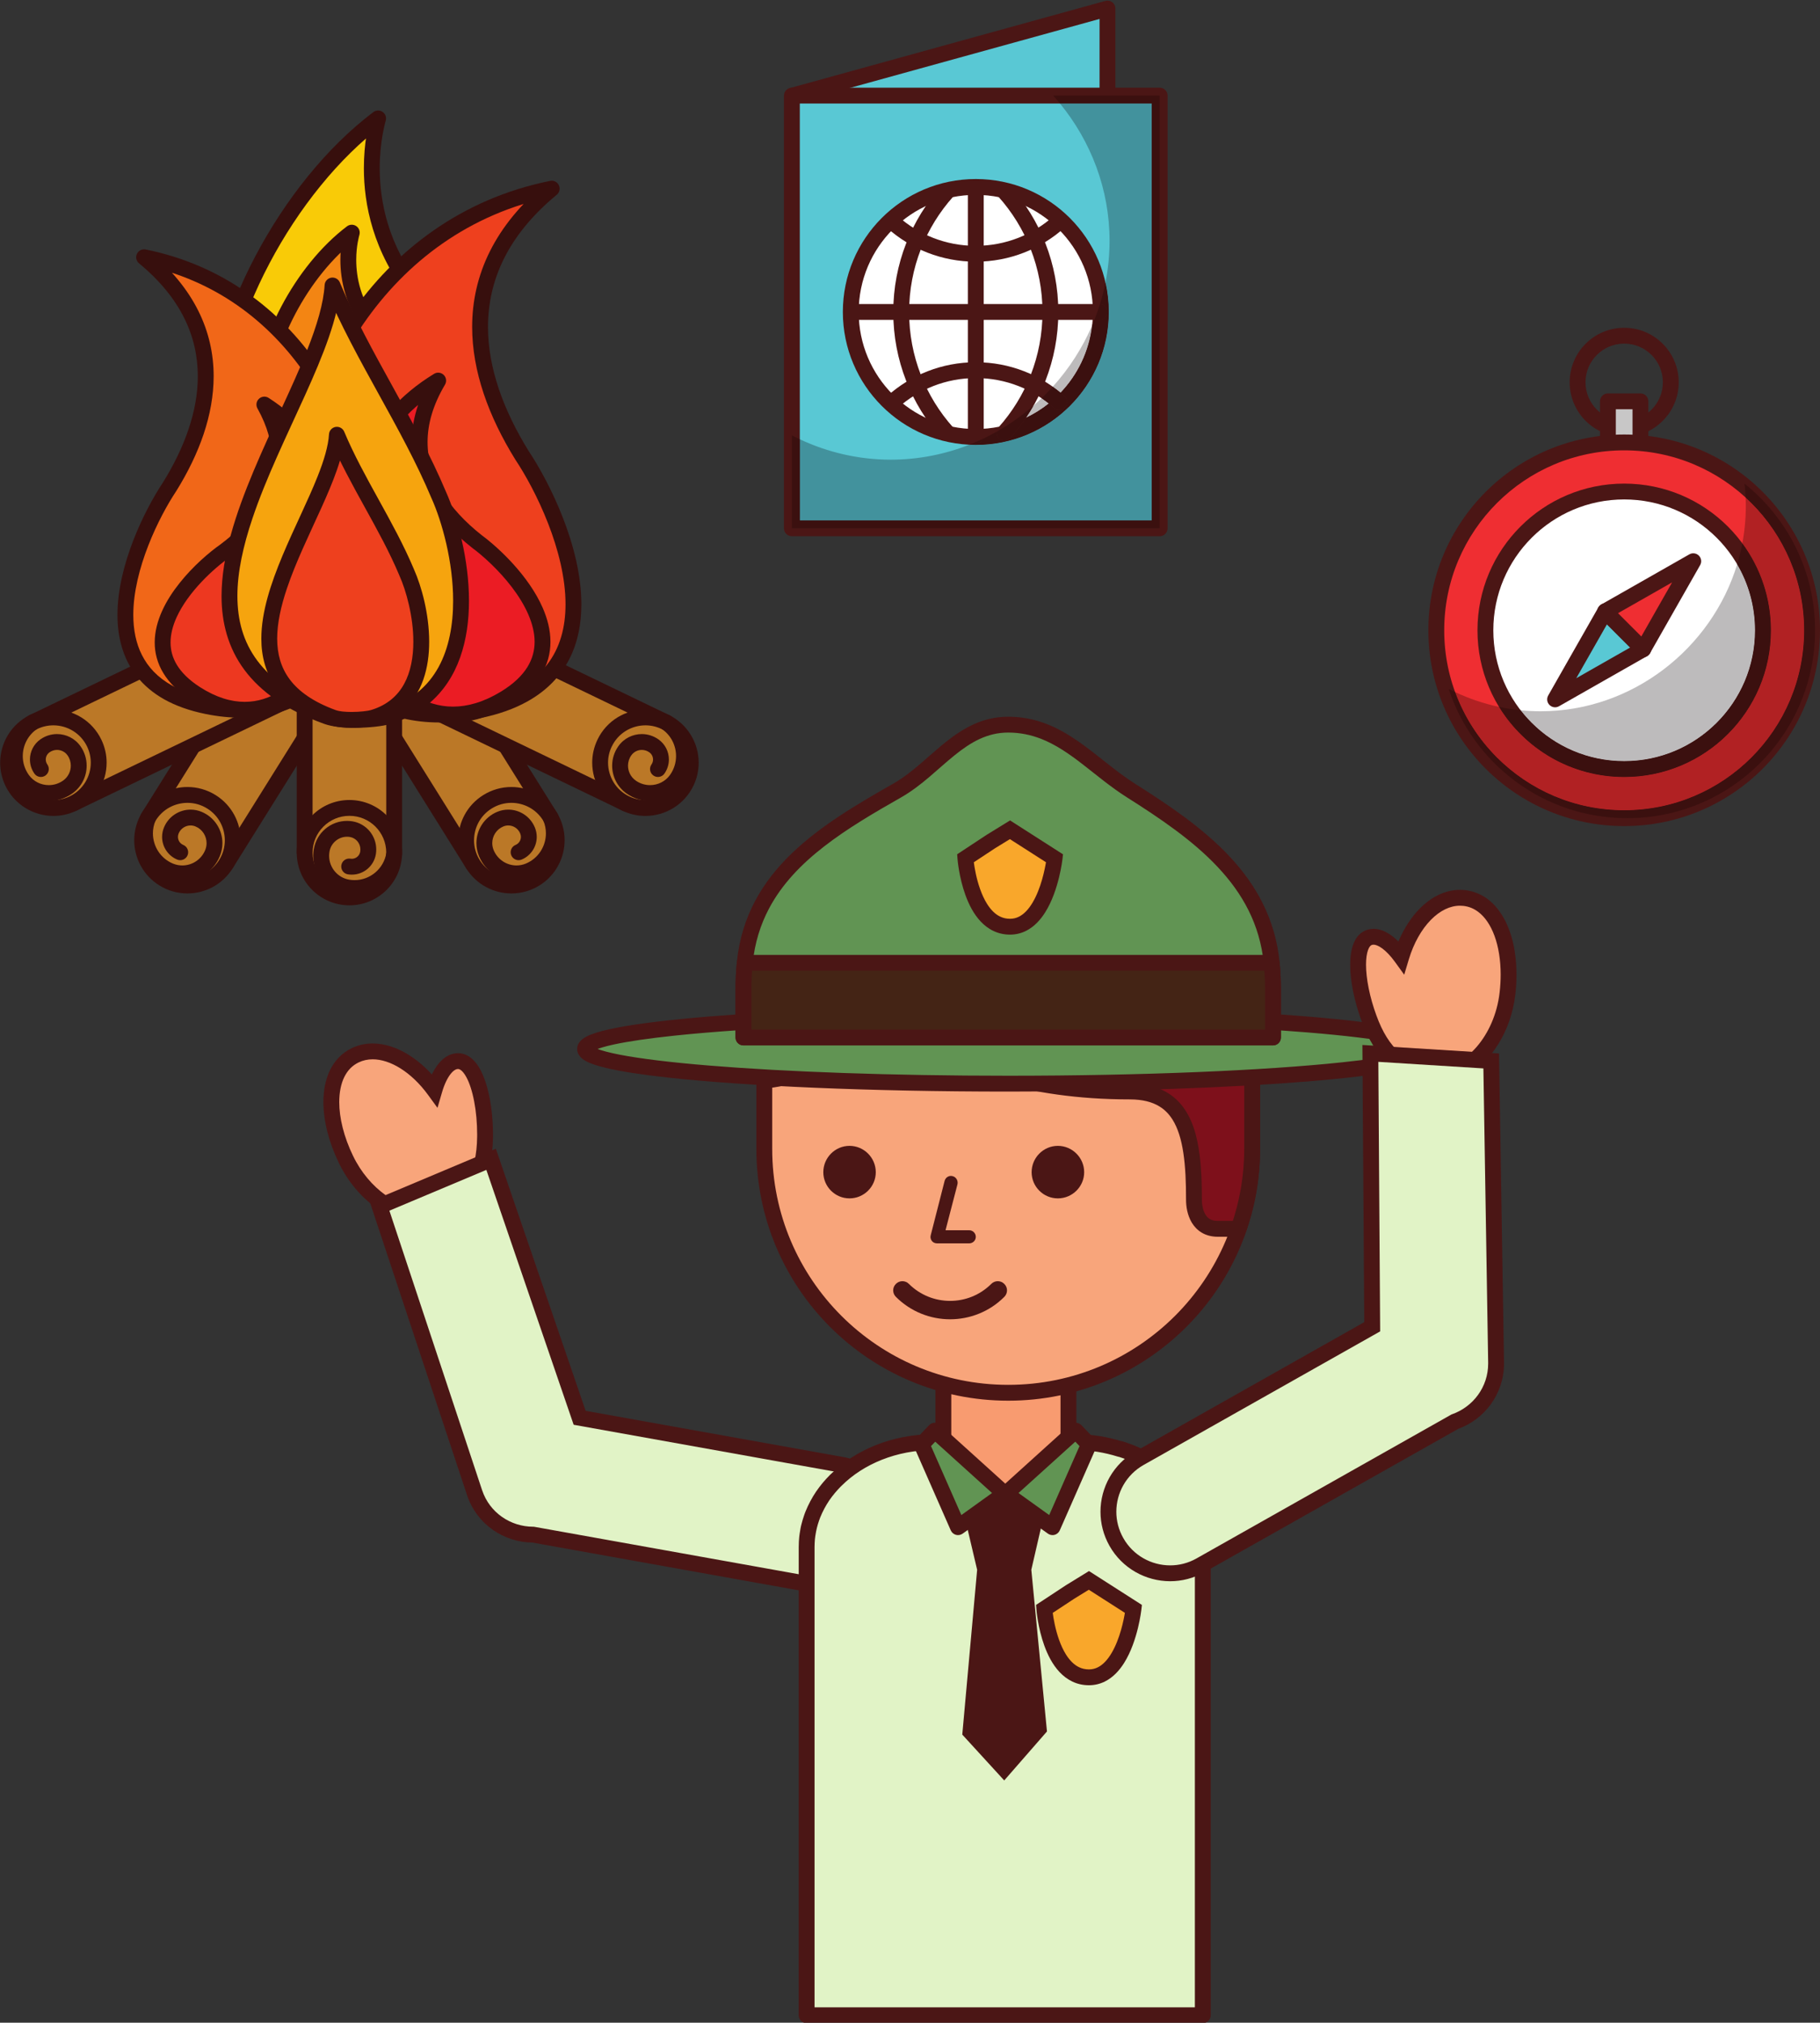 <?xml version="1.0" encoding="UTF-8"?><svg xmlns="http://www.w3.org/2000/svg" xmlns:xlink="http://www.w3.org/1999/xlink" height="383.0" preserveAspectRatio="xMidYMid meet" version="1.0" viewBox="40.0 21.0 344.6 383.0" width="344.6" zoomAndPan="magnify"><rect x="40.0" y="21.0" width="344.6" height="383.0" fill="#333333" stroke="none"/><g><g><path d="M 356.348 93.391 L 354.848 93.391 C 354.848 95.414 354.031 97.238 352.703 98.566 C 351.371 99.895 349.551 100.711 347.523 100.711 C 345.496 100.711 343.676 99.895 342.348 98.566 C 341.02 97.238 340.203 95.418 340.203 93.391 C 340.203 91.363 341.02 89.539 342.348 88.211 C 343.676 86.883 345.496 86.066 347.523 86.066 C 349.551 86.066 351.371 86.883 352.703 88.211 C 354.031 89.543 354.848 91.363 354.848 93.391 L 357.848 93.391 C 357.848 87.688 353.223 83.066 347.523 83.066 C 341.82 83.066 337.203 87.688 337.203 93.391 C 337.203 99.09 341.82 103.711 347.523 103.711 C 353.223 103.711 357.848 99.094 357.848 93.391 L 356.348 93.391" fill="#4b1615"/></g><g><path d="M 350.605 107.766 L 344.441 107.766 L 344.441 96.996 L 350.605 96.996 L 350.605 107.766" fill="#c8c7c7"/></g><g><path d="M 350.605 107.766 L 350.605 106.266 L 345.941 106.266 L 345.941 98.496 L 349.105 98.496 L 349.105 107.766 L 350.605 107.766 L 350.605 106.266 L 350.605 107.766 L 352.102 107.766 L 352.102 96.996 C 352.102 96.602 351.941 96.215 351.664 95.934 C 351.387 95.656 350.996 95.496 350.605 95.496 L 344.441 95.496 C 344.047 95.496 343.66 95.656 343.383 95.934 C 343.102 96.215 342.941 96.602 342.941 96.996 L 342.941 107.766 C 342.941 108.164 343.098 108.539 343.383 108.824 C 343.664 109.105 344.039 109.262 344.441 109.262 L 350.605 109.262 C 351.004 109.262 351.383 109.105 351.664 108.824 C 351.945 108.539 352.102 108.164 352.102 107.766 L 350.605 107.766" fill="#4b1615"/></g><g><path d="M 383.102 140.348 C 383.102 159.996 367.172 175.922 347.523 175.922 C 327.875 175.922 311.949 159.996 311.949 140.348 C 311.949 120.699 327.875 104.773 347.523 104.773 C 367.172 104.773 383.102 120.699 383.102 140.348" fill="#ef2e32"/></g><g><path d="M 383.102 140.348 L 381.602 140.348 C 381.598 149.762 377.789 158.27 371.617 164.441 C 365.449 170.609 356.938 174.422 347.523 174.422 C 338.109 174.422 329.602 170.609 323.43 164.441 C 317.262 158.273 313.449 149.762 313.449 140.348 C 313.449 130.934 317.262 122.426 323.43 116.254 C 329.602 110.086 338.109 106.273 347.523 106.273 C 356.938 106.273 365.449 110.086 371.617 116.254 C 377.789 122.426 381.598 130.934 381.602 140.348 L 384.598 140.348 C 384.598 119.871 368 103.273 347.523 103.273 C 327.047 103.273 310.449 119.871 310.449 140.348 C 310.449 160.824 327.047 177.422 347.523 177.422 C 368 177.422 384.598 160.824 384.598 140.348 L 383.102 140.348" fill="#4b1615"/></g><g><path d="M 373.801 140.348 C 373.801 154.859 362.035 166.625 347.523 166.625 C 333.012 166.625 321.246 154.859 321.246 140.348 C 321.246 125.836 333.012 114.07 347.523 114.07 C 362.035 114.07 373.801 125.836 373.801 140.348" fill="#fff"/></g><g><path d="M 373.801 140.348 L 372.301 140.348 C 372.301 147.195 369.527 153.379 365.043 157.867 C 360.555 162.355 354.371 165.125 347.523 165.125 C 340.676 165.125 334.492 162.355 330.004 157.867 C 325.52 153.379 322.746 147.195 322.746 140.348 C 322.746 133.504 325.52 127.316 330.004 122.828 C 334.492 118.34 340.676 115.57 347.523 115.57 C 354.371 115.57 360.555 118.34 365.043 122.828 C 369.527 127.316 372.301 133.504 372.301 140.348 L 375.301 140.348 C 375.301 125.008 362.863 112.57 347.523 112.57 C 332.184 112.57 319.746 125.008 319.746 140.348 C 319.746 155.688 332.184 168.125 347.523 168.125 C 362.863 168.125 375.301 155.688 375.301 140.348 L 373.801 140.348" fill="#4b1615"/></g><g><path d="M 347.547 140.328 L 351.145 143.922 L 342.789 148.676 L 334.441 153.43 L 339.195 145.078 L 343.949 136.73 L 347.547 140.328" fill="#59c8d4"/></g><g><path d="M 347.547 140.328 L 346.484 141.387 L 348.691 143.59 L 342.047 147.371 L 338.449 149.422 L 340.5 145.82 L 344.281 139.184 L 346.484 141.387 L 347.547 140.328 L 348.605 139.266 L 345.012 135.672 C 344.684 135.34 344.215 135.184 343.75 135.242 C 343.289 135.305 342.879 135.582 342.648 135.988 L 337.891 144.336 L 333.141 152.688 C 332.805 153.273 332.902 154.012 333.383 154.488 C 333.859 154.965 334.598 155.066 335.184 154.73 L 343.531 149.977 L 351.887 145.223 C 352.289 144.992 352.566 144.582 352.629 144.121 C 352.691 143.66 352.531 143.188 352.203 142.859 L 348.605 139.266 L 347.547 140.328" fill="#4b1615"/></g><g><path d="M 347.504 140.371 L 351.102 143.965 L 355.852 135.613 L 360.605 127.266 L 352.258 132.02 L 343.906 136.773 L 347.504 140.371" fill="#ef2e32"/></g><g><path d="M 347.504 140.371 L 346.441 141.43 L 350.039 145.027 C 350.367 145.355 350.84 145.516 351.301 145.453 C 351.762 145.391 352.172 145.113 352.402 144.707 L 357.156 136.355 L 361.906 128.008 C 362.242 127.422 362.141 126.684 361.664 126.207 C 361.188 125.73 360.449 125.629 359.863 125.965 L 351.516 130.719 L 343.164 135.473 C 342.762 135.699 342.484 136.113 342.422 136.574 C 342.359 137.035 342.516 137.504 342.848 137.836 L 346.441 141.43 L 347.504 140.371 L 348.562 139.309 L 346.359 137.105 L 353 133.324 L 356.598 131.273 L 354.547 134.871 L 350.77 141.516 L 348.562 139.309 L 347.504 140.371" fill="#4b1615"/></g><g><path d="M 347.523 174.422 C 338.109 174.422 329.602 170.609 323.43 164.441 C 319.953 160.969 317.23 156.75 315.512 152.047 C 318.145 153.285 320.934 154.234 323.828 154.852 C 328.715 162.812 337.496 168.125 347.523 168.125 C 362.863 168.125 375.301 155.688 375.301 140.348 C 375.301 134.184 373.289 128.488 369.891 123.879 C 370.328 121.586 370.555 119.227 370.555 116.82 C 370.555 116.277 370.543 115.738 370.516 115.199 C 370.891 115.543 371.258 115.895 371.617 116.254 C 377.789 122.426 381.598 130.934 381.602 140.348 C 381.598 149.762 377.789 158.27 371.617 164.441 C 365.449 170.609 356.938 174.422 347.523 174.422" fill="#b12123"/></g><g><path d="M 348.094 175.922 C 332.324 175.922 318.961 165.66 314.297 151.453 C 314.695 151.656 315.102 151.855 315.512 152.047 C 317.23 156.75 319.953 160.969 323.43 164.441 C 329.602 170.609 338.109 174.422 347.523 174.422 C 356.938 174.422 365.449 170.609 371.617 164.441 C 377.789 158.27 381.598 149.762 381.602 140.348 C 381.598 130.934 377.789 122.426 371.617 116.254 C 371.258 115.895 370.891 115.543 370.516 115.199 C 370.477 114.32 370.406 113.445 370.309 112.582 C 378.445 119.094 383.664 129.109 383.664 140.348 C 383.664 159.996 367.738 175.922 348.094 175.922" fill="#3b100f"/></g><g><path d="M 347.523 165.125 C 340.676 165.125 334.492 162.355 330.004 157.867 C 329.258 157.121 328.559 156.324 327.91 155.488 C 329.156 155.613 330.422 155.68 331.695 155.68 C 349.059 155.68 364.074 143.797 368.918 127.844 C 371.066 131.512 372.301 135.785 372.301 140.348 C 372.301 147.195 369.527 153.379 365.043 157.867 C 360.555 162.355 354.371 165.125 347.523 165.125" fill="#bdbbbc"/></g><g><path d="M 347.523 168.125 C 337.496 168.125 328.715 162.812 323.828 154.852 C 325.168 155.137 326.527 155.352 327.91 155.488 C 328.559 156.324 329.258 157.121 330.004 157.867 C 334.492 162.355 340.676 165.125 347.523 165.125 C 354.371 165.125 360.555 162.355 365.043 157.867 C 369.527 153.379 372.301 147.195 372.301 140.348 C 372.301 135.785 371.066 131.512 368.918 127.844 C 369.312 126.547 369.637 125.223 369.891 123.879 C 373.289 128.488 375.301 134.184 375.301 140.348 C 375.301 155.688 362.863 168.125 347.523 168.125 M 375.301 140.348 L 375.301 140.348" fill="#3b100f"/></g><g><path d="M 249.691 104.555 L 190.387 120.938 L 190.387 39.004 L 249.691 22.617 L 249.691 104.555" fill="#59c8d4"/></g><g><path d="M 249.691 104.555 L 249.293 103.105 L 191.887 118.965 L 191.887 40.145 L 248.191 24.586 L 248.191 104.555 L 249.691 104.555 L 249.293 103.105 L 249.691 104.555 L 251.191 104.555 L 251.191 22.617 C 251.191 22.148 250.973 21.703 250.602 21.422 C 250.23 21.141 249.742 21.047 249.293 21.172 L 189.988 37.559 C 189.336 37.738 188.887 38.328 188.887 39.004 L 188.887 120.938 C 188.887 121.402 189.109 121.848 189.48 122.129 C 189.852 122.41 190.34 122.508 190.785 122.383 L 250.094 106 C 250.742 105.816 251.191 105.227 251.191 104.555 L 249.691 104.555" fill="#4b1615"/></g><g><path d="M 189.938 121.035 L 259.574 121.035 L 259.574 39.102 L 189.938 39.102 Z M 189.938 121.035" fill="#59c8d4"/></g><g><path d="M 259.574 121.035 L 259.574 119.535 L 191.438 119.535 L 191.438 40.602 L 258.074 40.602 L 258.074 121.035 L 259.574 121.035 L 259.574 119.535 L 259.574 121.035 L 261.074 121.035 L 261.074 39.102 C 261.074 38.707 260.914 38.32 260.637 38.043 C 260.355 37.762 259.969 37.602 259.574 37.602 L 189.938 37.602 C 189.543 37.602 189.156 37.762 188.879 38.043 C 188.598 38.32 188.438 38.707 188.438 39.102 L 188.438 121.035 C 188.438 121.438 188.594 121.816 188.879 122.098 C 189.16 122.383 189.539 122.535 189.938 122.535 L 259.574 122.535 C 259.977 122.535 260.352 122.383 260.637 122.098 C 260.918 121.816 261.074 121.438 261.074 121.035 L 259.574 121.035" fill="#4b1615"/></g><g><path d="M 248.43 80.07 C 248.43 93.141 237.832 103.738 224.758 103.738 C 211.684 103.738 201.086 93.141 201.086 80.07 C 201.086 66.996 211.684 56.398 224.758 56.398 C 237.832 56.398 248.43 66.996 248.43 80.07" fill="#fff"/></g><g><path d="M 248.43 80.07 L 246.93 80.07 C 246.93 86.195 244.449 91.73 240.434 95.746 C 236.418 99.762 230.883 102.238 224.758 102.238 C 218.629 102.238 213.098 99.762 209.078 95.746 C 205.066 91.73 202.586 86.195 202.586 80.07 C 202.586 73.941 205.066 68.406 209.078 64.391 C 213.098 60.379 218.629 57.898 224.758 57.898 C 230.883 57.898 236.418 60.379 240.434 64.391 C 244.449 68.41 246.93 73.941 246.93 80.07 L 249.93 80.07 C 249.93 66.168 238.66 54.898 224.758 54.898 C 210.855 54.898 199.586 66.168 199.586 80.07 C 199.586 93.969 210.855 105.238 224.758 105.238 C 238.66 105.238 249.93 93.973 249.93 80.07 L 248.43 80.07" fill="#4b1615"/></g><g><path d="M 240.527 63.016 C 236.34 66.77 230.805 69.051 224.738 69.051 C 218.691 69.051 213.176 66.781 208.984 63.047" fill="#fff"/></g><g><path d="M 239.527 61.898 C 235.602 65.414 230.426 67.551 224.738 67.551 C 219.07 67.551 213.91 65.426 209.984 61.926 C 209.367 61.375 208.418 61.43 207.867 62.047 C 207.316 62.668 207.371 63.613 207.988 64.168 C 212.438 68.137 218.312 70.551 224.738 70.551 C 231.184 70.551 237.078 68.121 241.527 64.133 C 242.145 63.578 242.195 62.633 241.645 62.016 C 241.09 61.398 240.145 61.348 239.527 61.898" fill="#4b1615"/></g><g><path d="M 208.984 97.121 C 213.176 93.367 218.711 91.09 224.773 91.09 C 230.82 91.09 236.344 93.355 240.527 97.09 L 208.984 97.121" fill="#fff"/></g><g><path d="M 209.988 98.238 C 213.914 94.723 219.09 92.59 224.773 92.586 C 230.445 92.59 235.605 94.711 239.527 98.211 C 240.145 98.762 241.094 98.707 241.645 98.09 C 242.199 97.473 242.145 96.523 241.527 95.973 C 237.082 92.004 231.199 89.586 224.773 89.59 C 218.328 89.586 212.438 92.016 207.984 96.004 C 207.367 96.559 207.316 97.504 207.867 98.121 C 208.422 98.738 209.371 98.793 209.988 98.238" fill="#4b1615"/></g><g><path d="M 218.254 56.223 C 212.582 62.551 209.133 70.93 209.133 80.094 C 209.133 89.234 212.566 97.594 218.211 103.914 C 218.762 104.535 219.711 104.586 220.328 104.035 C 220.945 103.484 221 102.535 220.449 101.918 C 215.273 96.117 212.133 88.48 212.133 80.094 C 212.133 71.688 215.289 64.027 220.488 58.223 C 221.039 57.605 220.988 56.656 220.371 56.105 C 219.754 55.551 218.805 55.605 218.254 56.223" fill="#4b1615"/></g><g><path d="M 229.023 58.223 C 234.223 64.027 237.383 71.688 237.383 80.094 C 237.383 88.48 234.242 96.117 229.062 101.918 C 228.512 102.535 228.566 103.484 229.184 104.035 C 229.805 104.59 230.75 104.535 231.305 103.914 C 236.949 97.594 240.383 89.234 240.383 80.094 C 240.383 70.93 236.93 62.551 231.258 56.223 C 230.707 55.605 229.758 55.551 229.141 56.105 C 228.523 56.656 228.473 57.605 229.023 58.223" fill="#4b1615"/></g><g><path d="M 201.324 81.57 L 248.188 81.57 C 249.02 81.57 249.688 80.898 249.688 80.07 C 249.688 79.242 249.02 78.57 248.188 78.57 L 201.324 78.57 C 200.496 78.57 199.824 79.242 199.824 80.07 C 199.824 80.898 200.496 81.57 201.324 81.57" fill="#4b1615"/></g><g><path d="M 223.258 56.637 L 223.258 103.5 C 223.258 104.328 223.926 105 224.758 105 C 225.586 105 226.258 104.328 226.258 103.5 L 226.258 56.637 C 226.258 55.809 225.586 55.137 224.758 55.137 C 223.926 55.137 223.258 55.809 223.258 56.637" fill="#4b1615"/></g><g><path d="M 258.074 119.535 L 191.438 119.535 L 191.438 104.18 C 196.707 106.645 202.543 108.039 208.66 108.039 C 213.875 108.039 218.891 107.031 223.52 105.211 C 223.93 105.23 224.344 105.238 224.758 105.238 C 238.66 105.238 249.93 93.973 249.93 80.07 C 249.93 78.152 249.715 76.285 249.309 74.492 C 249.816 71.934 250.086 69.301 250.086 66.613 C 250.086 56.828 246.547 47.754 240.699 40.602 L 258.074 40.602 L 258.074 119.535" fill="#42929d"/></g><g><path d="M 259.574 121.035 L 189.938 121.035 L 189.938 103.441 C 190.434 103.695 190.934 103.945 191.438 104.18 L 191.438 119.535 L 258.074 119.535 L 258.074 40.602 L 240.699 40.602 C 240.285 40.094 239.855 39.594 239.414 39.102 L 259.574 39.102 L 259.574 121.035 M 259.574 121.035 L 259.574 119.535 L 259.574 121.035" fill="#3b100f"/></g><g><path d="M 234.273 100.098 C 234.781 99.348 235.266 98.57 235.715 97.777 C 235.973 97.551 236.227 97.324 236.48 97.094 L 238.172 97.094 C 238.309 97.195 238.441 97.301 238.574 97.406 C 237.258 98.461 235.812 99.367 234.273 100.098 M 240.812 95.359 C 240.336 94.961 239.84 94.582 239.332 94.223 C 242.418 90.805 244.953 86.887 246.785 82.617 C 246.223 87.535 244.055 91.953 240.812 95.359" fill="#bdbbbc"/></g><g><path d="M 224.758 105.238 C 224.344 105.238 223.93 105.23 223.52 105.211 C 223.766 105.113 224.008 105.016 224.25 104.914 C 224.406 104.969 224.578 105 224.758 105 C 225.383 105 225.922 104.617 226.145 104.07 C 227.012 103.656 227.859 103.215 228.691 102.746 C 228.641 103.215 228.805 103.699 229.184 104.035 C 229.473 104.289 229.828 104.418 230.184 104.418 C 230.598 104.418 231.008 104.246 231.305 103.914 C 232.375 102.715 233.367 101.438 234.273 100.098 C 235.812 99.367 237.258 98.461 238.574 97.406 C 238.902 97.664 239.219 97.934 239.527 98.211 C 239.812 98.465 240.172 98.59 240.527 98.59 C 240.938 98.59 241.352 98.422 241.645 98.09 C 242.199 97.473 242.145 96.523 241.527 95.973 C 241.293 95.762 241.055 95.559 240.812 95.359 C 244.055 91.953 246.223 87.535 246.785 82.617 C 246.934 82.27 247.078 81.922 247.219 81.57 L 248.188 81.57 C 249.02 81.57 249.688 80.898 249.688 80.07 C 249.688 79.27 249.062 78.617 248.273 78.57 C 248.688 77.238 249.031 75.875 249.309 74.492 C 249.715 76.285 249.93 78.152 249.93 80.07 C 249.93 93.973 238.66 105.238 224.758 105.238 M 249.93 80.07 L 249.93 80.07" fill="#3b100f"/></g><g><path d="M 236.48 97.094 C 236.727 96.867 236.973 96.637 237.215 96.406 C 237.539 96.625 237.859 96.855 238.172 97.094 L 236.48 97.094" fill="#bdbbbc"/></g><g><path d="M 240.527 98.59 C 240.172 98.59 239.812 98.465 239.527 98.211 C 239.219 97.934 238.902 97.664 238.574 97.406 C 238.441 97.301 238.309 97.195 238.172 97.094 C 237.859 96.855 237.539 96.625 237.215 96.406 C 237.949 95.703 238.652 94.977 239.332 94.223 C 239.84 94.582 240.336 94.961 240.812 95.359 C 241.055 95.559 241.293 95.762 241.527 95.973 C 242.145 96.523 242.199 97.473 241.645 98.09 C 241.352 98.422 240.938 98.59 240.527 98.59" fill="#3b100f"/></g><g><path d="M 230.184 104.418 C 229.828 104.418 229.473 104.289 229.184 104.035 C 228.805 103.699 228.641 103.215 228.691 102.746 C 231.199 101.332 233.555 99.66 235.715 97.777 C 235.266 98.57 234.781 99.348 234.273 100.098 C 233.367 101.438 232.375 102.715 231.305 103.914 C 231.008 104.246 230.598 104.418 230.184 104.418" fill="#3b100f"/></g><g><path d="M 248.188 81.57 L 247.219 81.57 C 247.605 80.586 247.961 79.59 248.273 78.57 C 249.062 78.617 249.688 79.27 249.688 80.07 C 249.688 80.898 249.02 81.57 248.188 81.57" fill="#3b100f"/></g><g><path d="M 224.758 105 C 224.578 105 224.406 104.969 224.25 104.914 C 224.891 104.648 225.52 104.367 226.145 104.07 C 225.922 104.617 225.383 105 224.758 105" fill="#3b100f"/></g><g><path d="M 129.555 184.645 L 94.871 129.137 L 109.414 120.047 L 144.102 175.555 L 129.555 184.645" fill="#bb7827"/></g><g><path d="M 129.555 184.645 L 130.828 183.848 L 96.938 129.613 L 108.938 122.113 L 142.035 175.074 L 128.762 183.371 L 129.555 184.645 L 130.828 183.848 L 129.555 184.645 L 130.348 185.914 L 144.895 176.824 C 145.234 176.613 145.473 176.281 145.562 175.891 C 145.652 175.5 145.586 175.098 145.375 174.758 L 110.688 119.25 C 110.477 118.914 110.137 118.672 109.754 118.586 C 109.367 118.496 108.953 118.566 108.621 118.773 L 94.074 127.867 C 93.371 128.305 93.16 129.23 93.598 129.934 L 128.281 185.438 C 128.496 185.777 128.824 186.016 129.219 186.105 C 129.605 186.195 130.012 186.129 130.348 185.914 L 129.555 184.645" fill="#370f0d"/></g><g><path d="M 141.371 187.371 C 137.359 189.883 132.062 188.664 129.555 184.645 C 127.047 180.629 128.27 175.336 132.289 172.824 C 136.305 170.316 141.598 171.535 144.102 175.555 C 146.609 179.57 145.391 184.859 141.371 187.371" fill="#bb7827"/></g><g><path d="M 141.371 187.371 L 140.574 186.102 C 139.406 186.832 138.117 187.176 136.836 187.176 C 134.469 187.172 132.168 185.996 130.828 183.848 C 130.098 182.68 129.754 181.391 129.754 180.109 C 129.754 177.742 130.93 175.441 133.082 174.098 C 134.254 173.363 135.543 173.02 136.824 173.02 C 139.188 173.023 141.488 174.195 142.828 176.348 C 143.559 177.52 143.906 178.809 143.906 180.09 C 143.902 182.453 142.727 184.754 140.574 186.102 L 141.371 187.371 L 142.168 188.645 C 145.223 186.73 146.906 183.445 146.906 180.09 C 146.906 178.266 146.41 176.414 145.375 174.758 C 143.469 171.699 140.176 170.016 136.824 170.02 C 135 170.02 133.148 170.516 131.492 171.555 C 128.434 173.461 126.75 176.754 126.754 180.109 C 126.75 181.93 127.246 183.781 128.281 185.438 C 130.191 188.496 133.48 190.18 136.836 190.176 C 138.656 190.176 140.512 189.68 142.164 188.645 L 141.371 187.371" fill="#370f0d"/></g><g><path d="M 144.266 175.816 C 145.906 179.758 144.059 184.273 140.137 185.902 C 137.004 187.211 133.406 185.715 132.09 182.559 C 131.035 180.035 132.223 177.145 134.73 176.105 C 136.734 175.266 139.043 176.227 139.883 178.246 C 140.555 179.859 139.801 181.707 138.188 182.375" fill="#bb7827"/></g><g><path d="M 142.883 176.395 C 143.211 177.184 143.363 177.996 143.363 178.797 C 143.363 181.23 141.934 183.535 139.562 184.52 C 138.977 184.762 138.379 184.875 137.789 184.875 C 135.969 184.871 134.227 183.789 133.473 181.98 C 133.289 181.539 133.203 181.09 133.203 180.648 C 133.207 179.301 133.996 178.027 135.305 177.488 L 135.309 177.488 C 135.613 177.359 135.926 177.301 136.234 177.301 C 137.188 177.301 138.102 177.867 138.496 178.82 L 138.496 178.824 C 138.586 179.039 138.629 179.254 138.629 179.465 C 138.625 180.117 138.246 180.727 137.613 180.992 C 136.848 181.309 136.484 182.188 136.805 182.953 C 137.125 183.719 138.004 184.078 138.766 183.762 C 140.551 183.016 141.629 181.285 141.629 179.465 C 141.629 178.863 141.508 178.254 141.266 177.668 L 141.266 177.672 C 140.395 175.574 138.371 174.301 136.234 174.301 C 135.535 174.301 134.828 174.438 134.152 174.719 C 131.688 175.742 130.203 178.133 130.203 180.648 C 130.203 181.48 130.367 182.324 130.707 183.137 C 131.938 186.086 134.781 187.875 137.789 187.875 C 138.766 187.875 139.762 187.684 140.715 187.289 C 144.242 185.82 146.367 182.398 146.363 178.797 C 146.363 177.609 146.133 176.402 145.648 175.242 C 145.332 174.477 144.453 174.113 143.688 174.434 C 142.926 174.75 142.562 175.629 142.883 176.395" fill="#370f0d"/></g><g><path d="M 82.766 184.645 L 117.449 129.137 L 102.902 120.047 L 68.219 175.555 L 82.766 184.645" fill="#bb7827"/></g><g><path d="M 82.766 184.645 L 84.035 185.438 L 118.723 129.934 C 118.93 129.598 119 129.184 118.91 128.801 C 118.824 128.414 118.578 128.074 118.246 127.863 L 103.695 118.773 C 102.992 118.336 102.066 118.547 101.629 119.25 L 66.945 174.758 C 66.508 175.461 66.723 176.387 67.422 176.824 L 81.969 185.914 C 82.305 186.125 82.715 186.195 83.102 186.105 C 83.484 186.016 83.828 185.773 84.035 185.438 L 82.766 184.645 L 83.559 183.371 L 70.285 175.074 L 103.379 122.113 L 115.383 129.613 L 81.492 183.848 L 82.766 184.645 L 83.559 183.371 L 82.766 184.645" fill="#370f0d"/></g><g><path d="M 70.949 187.371 C 74.961 189.883 80.254 188.664 82.766 184.645 C 85.273 180.629 84.055 175.336 80.035 172.824 C 76.016 170.316 70.73 171.535 68.219 175.555 C 65.707 179.57 66.93 184.859 70.949 187.371" fill="#bb7827"/></g><g><path d="M 70.949 187.371 L 70.152 188.645 C 71.809 189.68 73.66 190.176 75.484 190.176 C 78.836 190.18 82.125 188.492 84.035 185.438 C 85.07 183.781 85.57 181.93 85.57 180.105 C 85.57 176.75 83.887 173.461 80.832 171.555 C 79.176 170.516 77.32 170.02 75.496 170.02 C 72.145 170.016 68.855 171.699 66.945 174.758 C 65.91 176.414 65.414 178.266 65.414 180.09 C 65.41 183.445 67.094 186.73 70.152 188.645 L 70.949 187.371 L 71.742 186.102 C 69.59 184.754 68.414 182.453 68.414 180.09 C 68.414 178.809 68.758 177.52 69.492 176.348 C 70.836 174.195 73.133 173.023 75.496 173.02 C 76.781 173.02 78.07 173.363 79.242 174.098 C 81.391 175.438 82.566 177.742 82.57 180.105 C 82.566 181.387 82.223 182.676 81.492 183.848 C 80.148 186 77.848 187.172 75.484 187.176 C 74.203 187.176 72.91 186.832 71.742 186.102 L 70.949 187.371" fill="#370f0d"/></g><g><path d="M 68.051 175.816 C 66.414 179.758 68.254 184.273 72.172 185.902 C 75.309 187.211 78.918 185.715 80.227 182.559 C 81.281 180.035 80.098 177.145 77.59 176.105 C 75.586 175.266 73.277 176.227 72.434 178.246 C 71.766 179.859 72.523 181.707 74.129 182.375" fill="#bb7827"/></g><g><path d="M 66.664 175.242 C 66.184 176.402 65.953 177.609 65.953 178.797 C 65.949 182.398 68.066 185.816 71.594 187.289 C 72.551 187.684 73.547 187.875 74.523 187.875 C 77.531 187.875 80.383 186.086 81.613 183.133 C 81.949 182.324 82.113 181.477 82.113 180.648 C 82.113 178.133 80.629 175.742 78.164 174.719 L 78.168 174.719 C 77.492 174.438 76.781 174.301 76.086 174.301 C 73.949 174.301 71.922 175.574 71.051 177.672 C 70.809 178.25 70.691 178.863 70.691 179.465 C 70.688 181.285 71.766 183.012 73.547 183.762 C 74.312 184.078 75.191 183.719 75.512 182.953 C 75.832 182.191 75.469 181.312 74.707 180.992 C 74.07 180.73 73.691 180.113 73.691 179.465 C 73.691 179.25 73.73 179.035 73.82 178.82 C 74.215 177.867 75.133 177.301 76.086 177.301 C 76.395 177.301 76.703 177.359 77.012 177.488 L 77.016 177.488 C 78.32 178.027 79.109 179.301 79.113 180.648 C 79.113 181.094 79.027 181.539 78.844 181.98 C 78.094 183.789 76.352 184.871 74.523 184.875 C 73.934 184.875 73.332 184.762 72.746 184.52 C 70.379 183.535 68.957 181.234 68.953 178.797 C 68.953 177.996 69.105 177.184 69.438 176.391 C 69.754 175.629 69.391 174.75 68.625 174.434 C 67.859 174.113 66.984 174.477 66.664 175.242" fill="#370f0d"/></g><g><path d="M 97.684 182.449 L 97.684 117.801 L 114.633 117.801 L 114.633 182.449 L 97.684 182.449" fill="#bb7827"/></g><g><path d="M 97.684 182.449 L 99.184 182.449 L 99.184 119.301 L 113.133 119.301 L 113.133 180.949 L 97.684 180.949 L 97.684 182.449 L 99.184 182.449 L 97.684 182.449 L 97.684 183.949 L 114.633 183.949 C 115.031 183.949 115.406 183.793 115.691 183.512 C 115.977 183.227 116.133 182.852 116.133 182.449 L 116.133 117.801 C 116.133 117.406 115.973 117.02 115.691 116.742 C 115.41 116.461 115.027 116.301 114.633 116.301 L 97.684 116.301 C 97.289 116.301 96.906 116.461 96.625 116.742 C 96.344 117.02 96.184 117.406 96.184 117.801 L 96.184 182.449 C 96.184 182.852 96.344 183.227 96.625 183.512 C 96.91 183.793 97.285 183.949 97.684 183.949 L 97.684 182.449" fill="#370f0d"/></g><g><path d="M 106.16 190.926 C 101.48 190.926 97.684 187.129 97.684 182.449 C 97.684 177.773 101.48 173.98 106.16 173.98 C 110.836 173.98 114.633 177.773 114.633 182.449 C 114.633 187.129 110.836 190.926 106.16 190.926" fill="#bb7827"/></g><g><path d="M 106.16 190.926 L 106.16 189.426 C 104.23 189.426 102.496 188.645 101.23 187.383 C 99.965 186.113 99.188 184.379 99.184 182.449 C 99.188 180.52 99.965 178.789 101.23 177.523 C 102.496 176.258 104.23 175.48 106.16 175.48 C 108.09 175.48 109.82 176.258 111.09 177.52 C 112.352 178.789 113.129 180.52 113.133 182.449 C 113.129 184.379 112.352 186.113 111.09 187.383 C 109.82 188.648 108.09 189.426 106.16 189.426 L 106.16 192.426 C 111.664 192.422 116.129 187.961 116.133 182.449 C 116.129 176.941 111.664 172.48 106.16 172.48 C 100.652 172.48 96.188 176.941 96.184 182.449 C 96.188 187.961 100.652 192.422 106.16 192.426 L 106.16 190.926" fill="#370f0d"/></g><g><path d="M 114.633 182.758 C 113.941 186.918 110.035 189.734 105.895 189.051 C 102.586 188.5 100.348 185.359 100.902 182.031 C 101.344 179.371 103.848 177.566 106.492 178.004 C 108.609 178.355 110.039 180.363 109.688 182.496 C 109.402 184.199 107.805 185.355 106.109 185.07" fill="#bb7827"/></g><g><path d="M 113.152 182.512 C 112.656 185.523 110.059 187.652 107.141 187.652 C 106.812 187.652 106.477 187.625 106.137 187.57 L 106.141 187.57 C 103.906 187.203 102.316 185.254 102.316 183.047 C 102.316 182.789 102.34 182.535 102.383 182.281 L 102.383 182.273 C 102.652 180.613 104.098 179.438 105.703 179.438 C 105.883 179.438 106.062 179.453 106.242 179.48 L 106.246 179.48 C 106.836 179.582 107.32 179.879 107.68 180.301 C 108.031 180.727 108.238 181.27 108.238 181.852 C 108.238 181.98 108.23 182.113 108.207 182.258 L 108.207 182.25 C 108.078 183.051 107.383 183.613 106.621 183.613 C 106.535 183.613 106.445 183.605 106.348 183.59 C 105.531 183.461 104.762 184.016 104.629 184.832 C 104.496 185.652 105.051 186.422 105.867 186.555 C 106.117 186.594 106.367 186.613 106.621 186.613 C 108.852 186.613 110.789 185 111.168 182.742 L 111.168 182.734 C 111.215 182.441 111.238 182.145 111.238 181.852 C 111.238 180.551 110.773 179.328 109.98 178.379 C 109.188 177.43 108.051 176.738 106.738 176.523 L 106.742 176.523 C 106.391 176.465 106.039 176.438 105.703 176.438 C 102.633 176.438 99.941 178.66 99.422 181.785 L 99.422 181.781 C 99.352 182.207 99.316 182.629 99.316 183.047 C 99.316 186.699 101.941 189.906 105.648 190.531 L 105.652 190.531 C 106.148 190.613 106.648 190.652 107.141 190.652 C 111.523 190.652 115.371 187.473 116.109 183 C 116.246 182.184 115.691 181.41 114.875 181.277 C 114.059 181.141 113.285 181.695 113.152 182.512" fill="#370f0d"/></g><g><path d="M 158.48 173.148 L 99.527 144.727 L 106.977 129.277 L 165.934 157.695 L 158.48 173.148" fill="#bb7827"/></g><g><path d="M 158.48 173.148 L 159.133 171.797 L 101.531 144.023 L 107.676 131.277 L 163.93 158.395 L 157.133 172.496 L 158.48 173.148 L 159.133 171.797 L 158.48 173.148 L 159.832 173.801 L 167.281 158.348 C 167.453 157.992 167.477 157.574 167.348 157.199 C 167.219 156.828 166.938 156.516 166.582 156.344 L 107.629 127.926 C 106.883 127.566 105.984 127.879 105.625 128.625 L 98.176 144.074 C 98.004 144.43 97.98 144.848 98.113 145.219 C 98.242 145.594 98.52 145.906 98.875 146.078 L 157.832 174.5 C 158.191 174.672 158.598 174.695 158.977 174.566 C 159.355 174.434 159.66 174.16 159.832 173.801 L 158.48 173.148" fill="#370f0d"/></g><g><path d="M 169.938 169.148 C 167.879 173.41 162.746 175.203 158.48 173.148 C 154.219 171.09 152.426 165.965 154.48 161.695 C 156.535 157.43 161.664 155.641 165.934 157.695 C 170.199 159.754 171.992 164.875 169.938 169.148" fill="#bb7827"/></g><g><path d="M 169.938 169.148 L 168.586 168.492 C 167.363 171.023 164.836 172.496 162.199 172.5 C 161.168 172.5 160.125 172.273 159.133 171.797 C 156.602 170.578 155.133 168.051 155.129 165.414 C 155.129 164.383 155.355 163.344 155.832 162.348 L 155.836 162.348 C 157.051 159.816 159.574 158.344 162.211 158.344 C 163.242 158.344 164.285 158.566 165.277 159.047 C 167.812 160.266 169.285 162.793 169.289 165.426 C 169.289 166.457 169.062 167.5 168.586 168.496 L 169.938 169.148 L 171.285 169.797 C 171.965 168.391 172.289 166.895 172.289 165.426 C 172.289 161.68 170.184 158.082 166.582 156.344 C 165.176 155.664 163.68 155.344 162.211 155.344 C 158.465 155.34 154.863 157.445 153.129 161.047 L 153.133 161.047 C 152.453 162.449 152.129 163.945 152.129 165.414 C 152.129 169.16 154.23 172.762 157.832 174.5 C 159.234 175.176 160.73 175.5 162.199 175.5 C 165.945 175.5 169.547 173.398 171.285 169.797 L 169.938 169.148" fill="#370f0d"/></g><g><path d="M 166.215 157.832 C 169.707 160.289 170.551 165.094 168.109 168.566 C 166.152 171.344 162.309 172 159.516 170.035 C 157.281 168.461 156.738 165.387 158.305 163.164 C 159.555 161.387 162.016 160.965 163.801 162.227 C 165.234 163.23 165.574 165.199 164.578 166.621" fill="#bb7827"/></g><g><path d="M 165.352 159.059 C 167.086 160.277 168.004 162.199 168.004 164.16 C 168.004 165.391 167.641 166.621 166.883 167.707 L 166.887 167.703 C 165.98 168.984 164.551 169.664 163.082 169.664 C 162.145 169.664 161.207 169.391 160.379 168.809 C 159.418 168.129 158.91 167.066 158.906 165.98 C 158.91 165.301 159.105 164.629 159.527 164.031 L 159.531 164.027 C 160.004 163.355 160.746 163 161.52 162.996 C 162.012 163 162.496 163.141 162.938 163.449 L 162.941 163.453 C 163.406 163.777 163.645 164.289 163.648 164.812 C 163.648 165.141 163.555 165.465 163.348 165.762 C 162.871 166.438 163.039 167.375 163.719 167.848 C 164.395 168.324 165.332 168.16 165.805 167.48 C 166.371 166.672 166.648 165.734 166.648 164.812 C 166.652 163.352 165.953 161.902 164.664 160.996 L 164.664 161 C 163.711 160.324 162.602 159.996 161.52 159.996 C 159.816 159.996 158.129 160.801 157.074 162.305 L 157.078 162.301 C 156.289 163.414 155.906 164.711 155.906 165.98 C 155.906 168.004 156.867 170.004 158.648 171.262 L 158.652 171.262 C 159.996 172.207 161.551 172.668 163.082 172.664 C 165.477 172.668 167.848 171.539 169.336 169.434 L 169.34 169.43 C 170.461 167.828 171.004 165.98 171.004 164.16 C 171.008 161.266 169.633 158.402 167.078 156.605 C 166.398 156.129 165.465 156.289 164.988 156.969 C 164.512 157.645 164.672 158.582 165.352 159.059" fill="#370f0d"/></g><g><path d="M 53.832 173.148 L 112.797 144.727 L 105.344 129.277 L 46.387 157.695 L 53.832 173.148" fill="#bb7827"/></g><g><path d="M 53.832 173.148 L 54.484 174.5 L 113.445 146.078 C 113.809 145.902 114.078 145.598 114.211 145.219 C 114.344 144.844 114.32 144.434 114.145 144.074 L 106.695 128.625 C 106.336 127.879 105.438 127.566 104.691 127.926 L 45.734 156.344 C 44.988 156.703 44.676 157.602 45.035 158.348 L 52.48 173.801 C 52.656 174.16 52.961 174.434 53.34 174.562 C 53.715 174.695 54.121 174.672 54.484 174.5 L 53.832 173.148 L 55.184 172.496 L 48.391 158.395 L 104.645 131.277 L 110.793 144.023 L 53.18 171.797 L 53.832 173.148 L 55.184 172.496 L 53.832 173.148" fill="#370f0d"/></g><g><path d="M 42.383 169.148 C 44.441 173.41 49.57 175.203 53.832 173.148 C 58.102 171.09 59.895 165.965 57.836 161.695 C 55.777 157.43 50.656 155.641 46.387 157.695 C 42.117 159.754 40.332 164.875 42.383 169.148" fill="#bb7827"/></g><g><path d="M 42.383 169.148 L 41.031 169.797 C 42.77 173.398 46.371 175.5 50.117 175.5 C 51.586 175.5 53.078 175.176 54.484 174.5 C 58.086 172.762 60.191 169.164 60.188 165.418 C 60.188 163.945 59.863 162.449 59.184 161.047 C 57.449 157.445 53.852 155.34 50.105 155.344 C 48.637 155.344 47.141 155.664 45.734 156.348 L 45.738 156.344 C 42.133 158.082 40.031 161.68 40.031 165.426 C 40.031 166.895 40.355 168.391 41.031 169.797 L 42.383 169.148 L 43.734 168.496 C 43.258 167.5 43.031 166.457 43.031 165.426 C 43.035 162.793 44.504 160.266 47.039 159.047 C 48.035 158.566 49.074 158.344 50.105 158.344 C 52.738 158.344 55.262 159.816 56.484 162.348 C 56.961 163.344 57.188 164.387 57.188 165.418 C 57.188 168.051 55.715 170.578 53.18 171.797 C 52.188 172.273 51.148 172.5 50.117 172.5 C 47.484 172.496 44.953 171.023 43.734 168.496 L 42.383 169.148" fill="#370f0d"/></g><g><path d="M 46.105 157.832 C 42.617 160.289 41.766 165.094 44.207 168.566 C 46.164 171.344 50.012 172 52.805 170.035 C 55.035 168.461 55.582 165.387 54.016 163.164 C 52.766 161.387 50.301 160.965 48.516 162.227 C 47.086 163.23 46.738 165.199 47.738 166.621" fill="#bb7827"/></g><g><path d="M 45.242 156.605 C 42.688 158.402 41.312 161.27 41.312 164.168 C 41.312 165.984 41.855 167.832 42.98 169.43 L 42.98 169.434 C 44.469 171.539 46.84 172.668 49.238 172.664 C 50.766 172.668 52.324 172.207 53.668 171.262 L 53.672 171.258 C 55.449 170.004 56.41 168.004 56.406 165.98 C 56.41 164.711 56.027 163.414 55.242 162.301 L 55.242 162.305 C 54.188 160.801 52.5 159.996 50.797 159.996 C 49.711 159.996 48.602 160.324 47.648 161 L 47.652 160.996 C 46.363 161.902 45.664 163.355 45.668 164.816 C 45.668 165.734 45.945 166.676 46.512 167.48 C 46.988 168.16 47.922 168.324 48.602 167.848 C 49.277 167.371 49.441 166.438 48.969 165.758 C 48.762 165.465 48.668 165.145 48.668 164.816 C 48.668 164.289 48.91 163.777 49.379 163.453 L 49.379 163.449 C 49.816 163.141 50.305 163 50.797 162.996 C 51.57 163 52.316 163.355 52.789 164.027 C 53.211 164.625 53.406 165.301 53.406 165.98 C 53.406 167.066 52.898 168.129 51.941 168.809 L 51.945 168.805 C 51.113 169.391 50.172 169.664 49.238 169.664 C 47.766 169.664 46.336 168.984 45.434 167.703 C 44.672 166.621 44.312 165.395 44.312 164.168 C 44.316 162.207 45.234 160.277 46.969 159.059 C 47.645 158.578 47.809 157.645 47.332 156.969 C 46.855 156.289 45.918 156.129 45.242 156.605" fill="#370f0d"/></g><g><path d="M 118.828 76.562 C 106.375 61.172 111.32 44.535 111.594 43.422 C 81.023 66.488 61.422 130.09 110.508 130.09 C 136.23 130.09 133.93 95.23 118.828 76.562" fill="#f9cb07"/></g><g><path d="M 118.828 76.562 L 119.992 75.621 C 113.414 67.484 111.902 59.047 111.895 52.855 C 111.895 50.32 112.156 48.172 112.426 46.605 C 112.562 45.82 112.699 45.184 112.812 44.715 C 112.867 44.477 112.918 44.285 112.957 44.133 C 112.996 43.98 113.023 43.879 113.051 43.781 C 113.199 43.168 112.949 42.52 112.418 42.172 C 111.891 41.82 111.195 41.844 110.688 42.227 C 101.871 48.883 94.043 58.723 88.371 69.465 C 82.707 80.215 79.195 91.863 79.191 102.246 C 79.191 106.289 79.727 110.145 80.902 113.672 C 82.66 118.961 85.902 123.508 90.816 126.664 C 95.727 129.828 102.238 131.59 110.508 131.586 C 114.145 131.59 117.316 130.922 120.02 129.688 C 124.074 127.84 127.012 124.703 128.867 120.883 C 130.73 117.062 131.559 112.562 131.562 107.812 C 131.559 102.352 130.465 96.547 128.477 90.98 C 126.488 85.414 123.609 80.09 119.992 75.621 L 118.828 76.562 L 117.66 77.508 C 121.031 81.672 123.77 86.715 125.652 91.988 C 127.535 97.258 128.562 102.758 128.562 107.812 C 128.562 113.691 127.172 118.926 124.285 122.605 C 122.844 124.449 121.031 125.926 118.77 126.961 C 116.512 127.992 113.781 128.586 110.508 128.59 C 105.277 128.59 100.902 127.844 97.297 126.527 C 91.887 124.547 88.184 121.316 85.75 117.172 C 83.324 113.031 82.188 107.918 82.188 102.246 C 82.184 92.543 85.531 81.266 91.023 70.863 C 96.508 60.461 104.129 50.93 112.496 44.621 L 111.594 43.422 L 110.137 43.062 C 110.129 43.094 110.098 43.215 110.055 43.379 C 109.75 44.551 108.895 48.066 108.898 52.855 C 108.891 59.523 110.562 68.738 117.66 77.508 L 118.828 76.562" fill="#370f0d"/></g><g><path d="M 110.57 83.215 C 103.746 74.777 106.453 65.66 106.609 65.051 C 89.848 77.695 79.105 112.551 106.012 112.551 C 120.105 112.551 118.848 93.445 110.57 83.215" fill="#f38513"/></g><g><path d="M 110.57 83.215 L 111.738 82.27 C 108.25 77.953 107.457 73.504 107.449 70.219 C 107.449 68.875 107.586 67.734 107.73 66.91 C 107.801 66.496 107.875 66.16 107.934 65.914 C 107.996 65.664 108.031 65.531 108.062 65.426 C 108.219 64.805 107.973 64.156 107.441 63.805 C 106.91 63.449 106.215 63.469 105.703 63.852 C 100.77 67.582 96.43 73.043 93.277 79.008 C 90.137 84.977 88.176 91.449 88.168 97.293 C 88.168 99.566 88.469 101.754 89.141 103.77 C 90.145 106.789 92.02 109.43 94.852 111.246 C 97.68 113.066 101.387 114.055 106.012 114.051 C 108.086 114.051 109.926 113.672 111.508 112.949 C 113.879 111.867 115.609 110.016 116.684 107.805 C 117.762 105.59 118.227 103.023 118.227 100.34 C 118.227 97.258 117.609 94.004 116.496 90.887 C 115.383 87.77 113.773 84.789 111.738 82.27 L 110.57 83.215 L 109.406 84.156 C 111.199 86.371 112.664 89.074 113.672 91.895 C 114.68 94.719 115.23 97.66 115.227 100.34 C 115.23 103.461 114.484 106.184 113.027 108.031 C 112.301 108.965 111.398 109.695 110.258 110.223 C 109.117 110.742 107.727 111.051 106.012 111.051 C 103.207 111.051 100.891 110.652 99 109.965 C 96.172 108.922 94.289 107.27 93.027 105.129 C 91.773 102.992 91.168 100.312 91.168 97.293 C 91.16 92.129 92.961 86.031 95.93 80.406 C 98.895 74.781 103.023 69.629 107.512 66.246 L 106.609 65.051 L 105.156 64.676 C 105.148 64.707 105.086 64.926 105.016 65.219 C 104.805 66.113 104.449 67.898 104.449 70.219 C 104.445 73.98 105.398 79.211 109.406 84.156 L 110.57 83.215" fill="#370f0d"/></g><g><path d="M 138.852 107.238 C 128.156 89.98 126.621 71.422 144.465 56.723 C 83.949 68.941 79.117 165.914 130.566 155.523 C 160.156 149.551 146.02 118 138.852 107.238" fill="#ee401e"/></g><g><path d="M 138.852 107.238 L 140.125 106.449 C 135.262 98.605 132.395 90.57 132.398 82.898 C 132.402 78.461 133.348 74.133 135.434 69.945 C 137.523 65.762 140.77 61.711 145.418 57.879 C 145.949 57.441 146.113 56.699 145.816 56.078 C 145.52 55.453 144.84 55.113 144.164 55.25 C 127.355 58.641 114.703 68.445 106.316 80.641 C 97.926 92.848 93.738 107.438 93.734 120.664 C 93.738 130.609 96.102 139.816 100.996 146.641 C 103.441 150.051 106.535 152.855 110.25 154.793 C 113.969 156.734 118.301 157.801 123.176 157.801 C 125.602 157.801 128.164 157.539 130.863 156.996 C 134.406 156.277 137.395 155.199 139.883 153.809 C 143.613 151.73 146.211 148.926 147.824 145.742 C 149.438 142.555 150.078 139.02 150.078 135.43 C 150.074 129.852 148.551 124.102 146.559 118.984 C 144.559 113.867 142.09 109.398 140.098 106.406 L 138.852 107.238 L 140.125 106.449 L 138.852 107.238 L 137.602 108.07 C 139.465 110.867 141.859 115.191 143.762 120.074 C 145.672 124.957 147.082 130.406 147.078 135.43 C 147.074 139.758 146.055 143.719 143.523 146.93 C 142.254 148.539 140.59 149.977 138.418 151.191 C 136.246 152.402 133.562 153.391 130.27 154.055 C 127.75 154.562 125.387 154.801 123.176 154.801 C 118.73 154.797 114.91 153.84 111.641 152.133 C 106.738 149.574 103.035 145.309 100.523 139.848 C 98.016 134.398 96.734 127.77 96.734 120.664 C 96.73 108.066 100.762 94 108.789 82.344 C 116.82 70.68 128.781 61.422 144.762 58.191 L 144.465 56.723 L 143.508 55.562 C 138.59 59.617 135.051 64 132.75 68.605 C 130.449 73.211 129.398 78.031 129.398 82.898 C 129.402 91.328 132.516 99.863 137.574 108.027 L 137.602 108.07 L 138.852 107.238" fill="#370f0d"/></g><g><path d="M 130.293 123.527 C 120.477 115.766 115.703 105.324 122.965 93.066 C 90.445 112.824 107.953 170.051 135.609 153.254 C 151.504 143.594 136.699 128.262 130.293 123.527" fill="#eb1c24"/></g><g><path d="M 130.293 123.527 L 131.223 122.352 C 128.062 119.852 125.48 117.094 123.707 114.145 C 121.934 111.188 120.957 108.059 120.957 104.715 C 120.957 101.355 121.941 97.738 124.258 93.832 C 124.605 93.238 124.512 92.484 124.02 92 C 123.531 91.516 122.773 91.426 122.188 91.785 C 115.695 95.727 111.094 101.133 108.145 107.125 C 105.191 113.121 103.875 119.695 103.875 126.062 C 103.879 134.207 106.023 142.016 109.801 147.902 C 111.695 150.844 114.004 153.305 116.695 155.051 C 119.383 156.793 122.461 157.801 125.77 157.801 C 129.148 157.801 132.734 156.758 136.387 154.535 C 139.141 152.863 141.109 150.977 142.387 148.926 C 143.668 146.879 144.227 144.68 144.223 142.527 C 144.219 140.309 143.648 138.145 142.762 136.105 C 141.422 133.043 139.367 130.238 137.234 127.871 C 135.098 125.504 132.887 123.582 131.184 122.32 L 130.293 123.527 L 131.223 122.352 L 130.293 123.527 L 129.402 124.734 C 131.445 126.238 134.477 128.969 136.93 132.195 C 138.16 133.809 139.246 135.547 140.012 137.305 C 140.777 139.062 141.223 140.832 141.223 142.527 C 141.219 144.176 140.816 145.762 139.84 147.34 C 138.859 148.91 137.273 150.484 134.828 151.973 C 131.555 153.961 128.527 154.797 125.77 154.801 C 123.066 154.797 120.594 153.996 118.324 152.531 C 114.934 150.34 112.047 146.605 110.031 141.957 C 108.016 137.312 106.871 131.77 106.875 126.062 C 106.875 120.109 108.113 113.98 110.836 108.449 C 113.562 102.922 117.758 97.988 123.742 94.348 L 122.965 93.066 L 121.676 92.301 C 119.137 96.586 117.953 100.758 117.957 104.715 C 117.953 108.656 119.129 112.352 121.137 115.688 C 123.148 119.031 125.984 122.031 129.363 124.703 L 129.402 124.734 L 130.293 123.527" fill="#370f0d"/></g><g><path d="M 72.109 113.18 C 81.316 98.328 82.633 82.359 67.281 69.711 C 119.352 80.227 123.516 163.664 79.242 154.73 C 53.777 149.586 65.941 122.438 72.109 113.18" fill="#f16718"/></g><g><path d="M 72.109 113.18 L 73.383 113.969 C 77.754 106.922 80.449 99.539 80.453 92.238 C 80.453 88.02 79.539 83.836 77.543 79.844 C 75.551 75.852 72.488 72.055 68.234 68.555 L 67.281 69.711 L 66.984 71.18 C 80.676 73.949 90.918 81.879 97.805 91.879 C 104.688 101.867 108.145 113.941 108.141 124.734 C 108.145 132.855 106.184 140.227 102.418 145.457 C 100.531 148.078 98.211 150.172 95.426 151.625 C 92.645 153.078 89.391 153.895 85.598 153.898 C 83.711 153.898 81.691 153.691 79.539 153.258 C 76.723 152.691 74.434 151.848 72.586 150.816 C 69.816 149.266 68.031 147.305 66.879 145.047 C 65.734 142.789 65.242 140.199 65.238 137.434 C 65.234 133.148 66.441 128.48 68.078 124.297 C 69.707 120.113 71.762 116.402 73.355 114.012 L 73.383 113.969 L 72.109 113.18 L 70.859 112.348 C 69.141 114.934 67.008 118.789 65.281 123.207 C 63.562 127.625 62.246 132.598 62.242 137.434 C 62.238 141.582 63.234 145.684 65.898 149.059 C 67.227 150.742 68.961 152.227 71.121 153.438 C 73.285 154.645 75.875 155.578 78.945 156.199 C 81.277 156.672 83.496 156.895 85.598 156.895 C 89.824 156.898 93.586 155.973 96.816 154.285 C 101.664 151.758 105.27 147.547 107.625 142.406 C 109.988 137.266 111.141 131.18 111.141 124.734 C 111.137 113.309 107.523 100.715 100.277 90.176 C 93.039 79.645 82.102 71.168 67.578 68.238 C 66.902 68.105 66.223 68.445 65.926 69.066 C 65.633 69.688 65.797 70.43 66.328 70.867 C 70.305 74.148 73.078 77.613 74.859 81.184 C 76.645 84.758 77.449 88.449 77.453 92.238 C 77.457 98.785 75.008 105.66 70.836 112.387 L 72.109 113.18 L 70.859 112.348 L 72.109 113.18" fill="#370f0d"/></g><g><path d="M 82.621 125.297 C 91.789 118.43 96.406 108.992 90.055 97.605 C 119.336 116.457 101.949 168.398 77.051 152.367 C 62.73 143.148 76.648 129.48 82.621 125.297" fill="#ed3820"/></g><g><path d="M 82.621 125.297 L 83.52 126.496 C 86.754 124.074 89.48 121.316 91.418 118.211 C 93.359 115.105 94.496 111.633 94.492 107.895 C 94.492 104.391 93.496 100.691 91.363 96.871 L 90.055 97.605 L 89.242 98.863 C 94.441 102.215 98.082 106.633 100.441 111.547 C 102.805 116.457 103.875 121.871 103.871 127.148 C 103.879 134.219 101.941 141.027 98.75 145.961 C 97.156 148.43 95.258 150.426 93.168 151.789 C 91.07 153.152 88.797 153.895 86.336 153.895 C 83.75 153.895 80.922 153.07 77.863 151.105 C 75.73 149.73 74.348 148.305 73.492 146.898 C 72.641 145.492 72.297 144.098 72.293 142.648 C 72.293 141.105 72.707 139.5 73.434 137.898 C 74.52 135.5 76.297 133.148 78.18 131.156 C 80.059 129.168 82.043 127.531 83.48 126.527 L 83.52 126.496 L 82.621 125.297 L 81.762 124.066 C 79.609 125.578 76.574 128.168 74.008 131.391 C 72.723 133 71.559 134.77 70.703 136.66 C 69.848 138.551 69.293 140.566 69.293 142.648 C 69.289 144.594 69.789 146.59 70.93 148.457 C 72.066 150.328 73.809 152.066 76.238 153.629 C 79.684 155.848 83.102 156.898 86.336 156.895 C 89.414 156.898 92.293 155.941 94.805 154.301 C 98.578 151.836 101.57 147.875 103.645 143.137 C 105.719 138.395 106.871 132.855 106.871 127.148 C 106.871 121.469 105.727 115.613 103.148 110.246 C 100.57 104.879 96.547 100 90.867 96.344 C 90.289 95.969 89.531 96.039 89.027 96.512 C 88.527 96.98 88.41 97.734 88.746 98.336 C 90.668 101.789 91.492 104.965 91.492 107.895 C 91.492 111.02 90.562 113.91 88.875 116.621 C 87.188 119.332 84.727 121.844 81.719 124.098 L 82.621 125.297 L 81.762 124.066 L 82.621 125.297" fill="#370f0d"/></g><g><path d="M 113.488 156.648 C 132.66 150.801 127.707 125.102 123.09 114.77 C 117.375 101.168 108.672 88.66 102.961 75.059 C 101.598 97.637 60.469 141.594 101.871 156.648 C 104.863 157.734 111.34 157.305 113.488 156.648" fill="#f6a40e"/></g><g><path d="M 113.488 156.648 L 113.926 158.086 C 116.738 157.227 119.109 155.949 121.059 154.348 C 123.984 151.949 125.934 148.848 127.129 145.469 C 128.328 142.086 128.797 138.414 128.797 134.762 C 128.789 126.844 126.613 118.996 124.457 114.156 L 123.09 114.77 L 124.473 114.191 C 118.664 100.395 109.965 87.887 104.344 74.48 C 104.074 73.836 103.398 73.465 102.711 73.578 C 102.02 73.699 101.508 74.273 101.465 74.969 C 101.258 78.453 99.98 82.699 98.133 87.352 C 95.367 94.336 91.348 102.23 88 110.219 C 84.656 118.215 81.957 126.301 81.949 133.852 C 81.941 138.871 83.184 143.688 86.285 147.852 C 89.387 152.023 94.273 155.484 101.359 158.059 C 102.188 158.359 103.109 158.535 104.098 158.648 C 105.086 158.766 106.137 158.812 107.184 158.812 C 108.516 158.812 109.836 158.734 111 158.609 C 112.172 158.48 113.156 158.312 113.922 158.086 L 113.926 158.086 L 113.488 156.648 L 113.055 155.215 C 112.613 155.348 111.723 155.516 110.676 155.625 C 109.625 155.738 108.398 155.812 107.184 155.812 C 106.23 155.812 105.281 155.766 104.445 155.672 C 103.605 155.574 102.871 155.418 102.383 155.238 C 95.68 152.801 91.359 149.645 88.695 146.062 C 86.031 142.477 84.953 138.398 84.949 133.852 C 84.945 129.305 86.062 124.32 87.793 119.176 C 90.383 111.461 94.336 103.41 97.754 95.844 C 99.465 92.059 101.039 88.395 102.238 84.926 C 103.438 81.457 104.273 78.184 104.457 75.148 L 102.961 75.059 L 101.578 75.641 C 107.383 89.434 116.082 101.941 121.703 115.352 L 121.719 115.383 C 123.703 119.809 125.805 127.406 125.797 134.762 C 125.801 139.293 125.008 143.715 123.043 147.301 C 122.059 149.094 120.789 150.691 119.156 152.031 C 117.523 153.367 115.523 154.461 113.051 155.215 L 113.055 155.215 L 113.488 156.648" fill="#370f0d"/></g><g><path d="M 110.699 156.879 C 123.281 153.039 120.031 136.168 117 129.387 C 113.254 120.457 107.539 112.246 103.789 103.32 C 102.895 118.141 75.898 146.996 103.074 156.879 C 105.039 157.59 109.289 157.309 110.699 156.879" fill="#ee401e"/></g><g><path d="M 110.699 156.879 L 111.141 158.312 C 113.047 157.73 114.664 156.859 115.996 155.766 C 117.996 154.125 119.328 152 120.141 149.711 C 120.949 147.418 121.262 144.953 121.262 142.512 C 121.254 137.215 119.812 132.02 118.367 128.773 L 117 129.387 L 118.383 128.805 C 114.543 119.684 108.832 111.473 105.172 102.738 C 104.902 102.098 104.227 101.723 103.535 101.84 C 102.848 101.961 102.336 102.531 102.293 103.23 C 102.164 105.422 101.348 108.168 100.141 111.199 C 98.34 115.75 95.699 120.934 93.492 126.199 C 91.293 131.473 89.492 136.828 89.48 141.91 C 89.477 145.285 90.316 148.574 92.43 151.41 C 94.539 154.246 97.848 156.574 102.562 158.285 L 102.566 158.289 C 103.168 158.504 103.805 158.621 104.48 158.703 C 105.156 158.781 105.863 158.812 106.566 158.812 C 107.461 158.812 108.344 158.762 109.125 158.676 C 109.914 158.59 110.578 158.48 111.137 158.312 L 111.141 158.312 L 110.699 156.879 L 110.266 155.441 C 110.035 155.516 109.469 155.625 108.801 155.691 C 108.133 155.766 107.344 155.812 106.566 155.812 C 105.953 155.812 105.352 155.781 104.824 155.723 C 104.301 155.664 103.852 155.566 103.586 155.469 L 103.59 155.469 C 99.254 153.891 96.512 151.871 94.84 149.621 C 93.168 147.363 92.488 144.816 92.48 141.91 C 92.48 139.012 93.195 135.785 94.32 132.441 C 96.004 127.422 98.594 122.148 100.84 117.176 C 101.965 114.684 103.004 112.266 103.801 109.965 C 104.598 107.66 105.16 105.477 105.285 103.41 L 103.789 103.32 L 102.406 103.902 C 106.25 113.02 111.961 121.23 115.617 129.965 L 115.629 129.996 C 116.906 132.832 118.273 137.777 118.262 142.512 C 118.266 145.426 117.754 148.246 116.52 150.492 C 115.902 151.621 115.109 152.613 114.094 153.445 C 113.074 154.281 111.828 154.965 110.262 155.441 L 110.266 155.441 L 110.699 156.879" fill="#370f0d"/></g><g><path d="M 126.93 221.934 C 124.988 221.75 123.266 223.949 122.246 227.422 C 117.949 221.527 111.84 218.613 107.254 220.82 C 101.738 223.469 101.418 232.082 105.488 240.508 C 109.559 248.961 118.203 253.254 123.707 250.59 C 129.223 247.914 131.758 243.477 131.84 236.277 C 131.922 229.074 129.98 222.195 126.93 221.934" fill="#f8a57b"/></g><g><path d="M 126.93 221.934 L 127.074 220.441 C 126.953 220.43 126.832 220.422 126.703 220.422 C 125.945 220.422 125.219 220.648 124.598 221.023 C 123.664 221.586 122.934 222.426 122.316 223.434 C 121.703 224.449 121.203 225.648 120.809 227 L 122.246 227.422 L 123.461 226.535 C 121.695 224.117 119.633 222.152 117.434 220.77 C 115.238 219.391 112.891 218.586 110.559 218.582 C 109.199 218.582 107.848 218.863 106.602 219.469 C 104.758 220.352 103.367 221.828 102.5 223.605 C 101.629 225.387 101.234 227.461 101.234 229.68 C 101.238 233.25 102.242 237.23 104.141 241.16 L 104.137 241.16 C 105.879 244.77 108.395 247.676 111.203 249.695 C 114.012 251.715 117.117 252.871 120.098 252.875 C 121.582 252.879 123.035 252.578 124.359 251.941 C 127.328 250.508 129.621 248.504 131.113 245.871 C 132.609 243.242 133.297 240.062 133.34 236.297 C 133.344 236.145 133.344 235.996 133.344 235.848 C 133.34 232.188 132.852 228.652 131.93 225.871 C 131.465 224.48 130.895 223.27 130.141 222.301 C 129.758 221.816 129.328 221.391 128.812 221.055 C 128.305 220.723 127.699 220.492 127.059 220.438 L 126.93 221.934 L 127.074 220.441 L 126.93 221.934 L 126.801 223.426 C 126.906 223.438 127.016 223.469 127.184 223.574 C 127.473 223.754 127.895 224.211 128.285 224.934 C 128.883 226.012 129.418 227.641 129.777 229.543 C 130.145 231.445 130.344 233.625 130.344 235.848 C 130.344 235.984 130.344 236.125 130.34 236.262 C 130.301 239.691 129.68 242.332 128.508 244.387 C 127.332 246.445 125.602 248 123.051 249.242 L 123.055 249.238 C 122.18 249.66 121.188 249.875 120.098 249.875 C 117.918 249.883 115.348 248.988 112.953 247.262 C 110.562 245.543 108.359 243.012 106.844 239.859 L 106.84 239.855 C 105.109 236.277 104.23 232.68 104.234 229.68 C 104.234 227.812 104.57 226.191 105.191 224.93 C 105.82 223.668 106.691 222.758 107.902 222.172 C 108.727 221.773 109.605 221.586 110.559 221.582 C 112.18 221.578 114.012 222.16 115.84 223.312 C 117.664 224.457 119.473 226.16 121.035 228.305 L 122.832 230.77 L 123.688 227.844 C 124.133 226.305 124.734 225.09 125.324 224.352 C 125.617 223.984 125.898 223.738 126.133 223.602 C 126.367 223.461 126.539 223.422 126.703 223.422 L 126.785 223.426 L 126.801 223.426 L 126.93 221.934" fill="#4b1615"/></g><g><path d="M 140.938 311.586 L 195.379 321.352 C 201.73 322.488 207.797 318.266 208.934 311.934 C 210.066 305.594 205.848 299.527 199.5 298.387 L 149.754 289.465 L 132.984 240.516 L 111.867 249.398 L 129.859 303.652 C 131.5 308.543 136.051 311.578 140.938 311.586" fill="#e1f3c6"/></g><g><path d="M 140.938 311.586 L 140.672 313.062 L 195.113 322.828 C 195.898 322.969 196.684 323.035 197.453 323.035 C 203.719 323.035 209.262 318.559 210.406 312.199 C 210.547 311.414 210.617 310.633 210.617 309.863 C 210.617 303.602 206.141 298.059 199.766 296.91 L 150.887 288.141 L 133.883 238.508 L 110.008 248.555 L 128.438 304.125 L 128.438 304.129 C 129.359 306.883 131.113 309.133 133.316 310.68 C 135.523 312.227 138.18 313.082 140.938 313.086 L 140.938 311.586 L 140.672 313.062 L 140.938 311.586 L 140.938 310.086 C 138.805 310.082 136.742 309.418 135.043 308.223 C 133.34 307.027 132 305.312 131.285 303.176 L 131.285 303.18 L 113.727 250.242 L 132.086 242.52 L 148.617 290.781 L 199.234 299.863 C 204.16 300.742 207.617 305.039 207.617 309.863 C 207.617 310.457 207.562 311.062 207.453 311.672 C 206.578 316.574 202.281 320.035 197.453 320.035 C 196.855 320.035 196.254 319.984 195.645 319.875 L 141.074 310.086 L 140.938 310.086 L 140.938 311.586" fill="#4b1615"/></g><g><path d="M 267.711 312.988 C 267.695 312.773 267.684 312.551 267.656 312.336 C 267.633 312.07 267.602 311.816 267.562 311.551 C 267.461 310.777 267.285 310.004 267.059 309.254 C 267.004 309.043 266.938 308.816 266.871 308.613 L 266.816 308.48 C 266.75 308.254 266.656 308.027 266.574 307.816 C 266.285 307.082 265.953 306.375 265.578 305.695 C 265.453 305.469 265.324 305.254 265.191 305.043 C 265.059 304.816 264.922 304.602 264.777 304.387 C 264.352 303.734 263.871 303.094 263.336 302.496 C 263.164 302.293 262.988 302.094 262.805 301.895 C 262.285 301.34 261.727 300.816 261.145 300.312 C 261.012 300.195 260.879 300.074 260.738 299.957 L 260.734 299.957 C 259.762 299.148 258.699 298.414 257.574 297.754 L 257.57 297.754 C 257.031 297.441 256.48 297.145 255.914 296.867 L 255.906 296.863 L 255.867 296.848 C 255.605 296.715 255.344 296.582 255.066 296.465 C 254.652 296.277 254.234 296.109 253.812 295.945 L 253.805 295.941 C 253.621 295.875 253.441 295.812 253.258 295.746 L 253.254 295.746 L 253.25 295.742 C 252.863 295.605 252.48 295.469 252.082 295.348 L 252.082 295.379 C 249.449 294.559 246.621 294.066 243.641 294.066 L 216.809 294.066 C 209.363 294.066 202.723 296.859 198.312 301.238 L 198.117 301.434 C 197.719 301.84 197.336 302.254 196.977 302.684 L 196.867 302.809 L 196.867 302.812 C 196.48 303.285 196.105 303.766 195.77 304.27 C 195.02 305.375 194.41 306.535 193.914 307.75 C 193.82 307.988 193.73 308.23 193.648 308.48 C 193.488 308.949 193.34 309.43 193.223 309.906 C 193.141 310.188 193.09 310.469 193.035 310.75 C 192.98 311.043 192.93 311.336 192.891 311.629 C 192.852 311.855 192.836 312.07 192.809 312.297 C 192.781 312.523 192.77 312.75 192.758 312.977 C 192.742 313.281 192.73 313.602 192.73 313.91 L 192.73 402.586 L 267.738 402.586 L 267.738 313.91 C 267.738 313.602 267.727 313.297 267.711 312.988" fill="#e1f3c6"/></g><g><path d="M 267.711 312.988 L 269.207 312.906 C 269.195 312.688 269.18 312.434 269.148 312.16 L 267.656 312.336 L 269.148 312.18 C 269.121 311.906 269.094 311.633 269.051 311.336 L 269.051 311.348 C 268.934 310.484 268.742 309.637 268.492 308.82 L 267.059 309.254 L 268.512 308.883 C 268.445 308.629 268.371 308.379 268.297 308.148 L 268.258 308.043 L 268.203 307.91 L 266.816 308.48 L 268.258 308.066 C 268.16 307.73 268.051 307.469 267.977 307.277 L 267.969 307.262 C 267.656 306.469 267.297 305.707 266.895 304.973 L 266.898 304.98 C 266.746 304.703 266.598 304.465 266.465 304.246 L 265.191 305.043 L 266.484 304.281 C 266.336 304.027 266.184 303.785 266.02 303.547 L 264.777 304.387 L 266.031 303.566 C 265.57 302.859 265.047 302.16 264.453 301.496 L 263.336 302.496 L 264.477 301.52 C 264.297 301.312 264.109 301.094 263.898 300.871 L 263.902 300.871 C 263.336 300.266 262.738 299.711 262.129 299.18 L 262.137 299.188 C 262.012 299.074 261.867 298.945 261.699 298.805 L 261.57 298.711 L 261.566 298.707 L 260.734 299.957 L 261.691 298.801 C 260.652 297.938 259.523 297.156 258.332 296.461 L 257.574 297.754 L 259.074 297.754 C 259.074 297.359 258.914 296.973 258.637 296.691 C 258.355 296.414 257.969 296.254 257.574 296.254 L 257.57 296.254 L 257.57 297.754 L 258.324 296.457 C 257.758 296.125 257.172 295.812 256.57 295.52 L 256.516 295.492 L 255.906 296.863 L 256.59 295.531 L 256.555 295.512 L 256.527 295.496 C 256.277 295.375 255.992 295.23 255.66 295.086 L 255.066 296.465 L 255.684 295.098 C 255.234 294.895 254.789 294.715 254.352 294.547 L 254.176 294.488 L 254.168 294.488 L 253.805 295.941 L 254.336 294.539 C 254.121 294.457 253.926 294.395 253.762 294.336 L 253.258 295.746 L 253.812 294.355 L 253.809 294.352 L 253.254 295.746 L 254.312 294.684 C 254.156 294.527 253.957 294.402 253.75 294.328 C 253.367 294.191 252.961 294.047 252.523 293.914 C 252.066 293.773 251.574 293.855 251.191 294.141 C 250.809 294.422 250.582 294.871 250.582 295.348 L 250.582 295.379 L 252.082 295.379 L 252.527 293.945 C 249.766 293.086 246.785 292.566 243.641 292.566 L 216.809 292.566 C 208.988 292.57 201.977 295.492 197.258 300.176 L 197.262 300.168 L 197.066 300.359 L 197.047 300.383 C 196.629 300.809 196.215 301.25 195.82 301.723 L 195.828 301.719 L 195.723 301.844 C 195.496 302.109 195.367 302.457 195.367 302.809 L 195.367 302.812 L 196.867 302.812 L 195.707 301.859 C 195.305 302.355 194.902 302.871 194.523 303.43 C 193.719 304.625 193.059 305.879 192.527 307.184 L 192.516 307.211 C 192.422 307.449 192.316 307.719 192.219 308.027 L 193.648 308.48 L 192.23 307.996 C 192.062 308.488 191.898 309.012 191.766 309.551 L 193.223 309.906 L 191.781 309.492 C 191.672 309.863 191.613 310.191 191.562 310.465 L 191.559 310.484 C 191.508 310.77 191.449 311.086 191.402 311.43 L 192.891 311.629 L 191.41 311.375 C 191.355 311.699 191.344 311.938 191.32 312.105 L 191.316 312.129 C 191.285 312.414 191.273 312.668 191.258 312.887 L 191.258 312.91 C 191.242 313.219 191.23 313.559 191.23 313.91 L 191.23 402.586 C 191.23 402.988 191.387 403.363 191.668 403.648 C 191.949 403.93 192.328 404.086 192.73 404.086 L 267.738 404.086 C 268.141 404.086 268.516 403.93 268.801 403.648 C 269.082 403.363 269.238 402.988 269.238 402.586 L 269.238 313.91 C 269.238 313.562 269.223 313.227 269.207 312.906 L 267.711 312.988 L 266.211 313.07 C 266.227 313.363 266.238 313.645 266.238 313.91 L 266.238 401.086 L 194.227 401.086 L 194.227 313.91 C 194.227 313.648 194.238 313.348 194.254 313.043 L 192.758 312.977 L 194.254 313.066 C 194.266 312.832 194.277 312.629 194.297 312.465 L 192.809 312.297 L 194.293 312.488 C 194.328 312.199 194.344 312.012 194.367 311.883 L 194.375 311.828 C 194.406 311.586 194.457 311.312 194.512 311.016 L 193.035 310.75 L 194.508 311.031 C 194.562 310.742 194.609 310.512 194.664 310.324 L 194.68 310.266 C 194.781 309.848 194.918 309.406 195.066 308.969 L 195.078 308.934 C 195.141 308.738 195.223 308.527 195.312 308.289 L 193.914 307.75 L 195.305 308.316 C 195.762 307.191 196.324 306.129 197.012 305.105 C 197.312 304.66 197.656 304.215 198.031 303.762 C 198.25 303.492 198.367 303.156 198.367 302.812 L 198.367 302.809 L 196.867 302.809 L 198.016 303.777 L 198.121 303.652 L 198.129 303.645 C 198.453 303.254 198.809 302.867 199.188 302.48 L 198.117 301.434 L 199.168 302.504 L 199.363 302.309 L 199.371 302.305 C 203.469 298.227 209.738 295.566 216.809 295.566 L 243.641 295.566 C 246.457 295.566 249.133 296.031 251.637 296.809 C 252.09 296.949 252.586 296.867 252.973 296.586 C 253.355 296.305 253.582 295.855 253.582 295.379 L 253.582 295.348 L 252.082 295.348 L 251.641 296.781 C 251.996 296.891 252.359 297.02 252.75 297.156 L 253.25 295.742 L 252.188 296.805 L 252.191 296.805 C 252.332 296.945 252.508 297.062 252.695 297.137 L 252.699 297.141 L 252.754 297.16 C 252.953 297.23 253.125 297.289 253.27 297.344 L 253.438 297.398 L 253.445 297.398 L 253.812 295.945 L 253.27 297.344 C 253.68 297.504 254.074 297.66 254.449 297.832 L 254.473 297.84 C 254.691 297.934 254.93 298.055 255.211 298.191 L 255.867 296.848 L 255.184 298.18 L 255.219 298.199 L 255.297 298.234 L 255.305 298.238 L 255.914 296.867 L 255.258 298.215 C 255.793 298.477 256.309 298.754 256.812 299.047 C 257.039 299.18 257.309 299.254 257.57 299.254 L 257.574 299.254 L 257.574 297.754 L 256.074 297.754 C 256.074 298.285 256.359 298.781 256.816 299.051 C 257.879 299.672 258.871 300.359 259.777 301.109 L 259.902 301.203 L 259.906 301.207 L 260.738 299.957 L 259.777 301.109 C 259.891 301.203 260.012 301.312 260.152 301.438 L 260.16 301.441 C 260.715 301.926 261.238 302.414 261.707 302.918 L 261.707 302.922 C 261.871 303.094 262.031 303.277 262.195 303.469 L 262.219 303.492 C 262.695 304.027 263.129 304.609 263.523 305.211 L 263.535 305.23 C 263.664 305.418 263.781 305.602 263.895 305.801 L 263.918 305.836 C 264.051 306.047 264.164 306.23 264.258 306.41 L 264.262 306.418 C 264.609 307.047 264.914 307.691 265.184 308.367 L 266.574 307.816 L 265.176 308.352 C 265.266 308.59 265.34 308.777 265.375 308.898 L 265.43 309.055 L 265.484 309.188 L 266.871 308.613 L 265.445 309.082 C 265.5 309.254 265.562 309.453 265.605 309.629 L 265.621 309.688 C 265.828 310.367 265.984 311.066 266.078 311.754 L 266.078 311.762 C 266.113 312 266.141 312.23 266.164 312.488 L 266.168 312.512 C 266.188 312.668 266.199 312.863 266.211 313.07 L 267.711 312.988" fill="#4b1615"/></g><g><path d="M 242.301 295.434 C 242.301 301.984 236.988 307.285 230.449 307.285 C 223.91 307.285 218.617 301.984 218.617 295.434 L 218.617 271.289 C 218.617 264.746 223.91 259.441 230.449 259.441 C 236.988 259.441 242.301 264.746 242.301 271.289 L 242.301 295.434" fill="#f89b70"/></g><g><path d="M 242.301 295.434 L 240.801 295.434 C 240.801 298.301 239.645 300.879 237.77 302.754 C 235.891 304.629 233.309 305.781 230.449 305.785 C 227.59 305.781 225.016 304.629 223.145 302.754 C 221.273 300.879 220.117 298.301 220.117 295.434 L 220.117 271.289 C 220.117 268.426 221.27 265.852 223.145 263.973 C 225.016 262.098 227.59 260.945 230.449 260.941 C 233.309 260.945 235.891 262.098 237.77 263.973 C 239.645 265.852 240.801 268.43 240.801 271.289 L 240.801 295.434 L 243.801 295.434 L 243.801 271.289 C 243.801 263.918 237.82 257.945 230.449 257.941 C 223.078 257.945 217.117 263.922 217.117 271.289 L 217.117 295.434 C 217.117 299.117 218.609 302.465 221.02 304.875 C 223.426 307.289 226.77 308.785 230.449 308.785 C 237.816 308.781 243.801 302.812 243.801 295.434 L 242.301 295.434" fill="#4b1615"/></g><g><path d="M 277.082 238.543 C 277.082 264.055 256.418 284.723 230.902 284.723 C 205.379 284.723 184.711 264.055 184.711 238.543 L 184.711 215.453 C 184.711 189.941 205.379 169.258 230.902 169.258 C 256.418 169.258 277.082 189.941 277.082 215.453 L 277.082 238.543" fill="#f8a57b"/></g><g><path d="M 277.082 238.543 L 275.582 238.543 C 275.582 250.891 270.586 262.051 262.5 270.141 C 254.41 278.227 243.25 283.223 230.902 283.223 C 218.551 283.223 207.387 278.227 199.297 270.141 C 191.207 262.051 186.211 250.891 186.211 238.543 L 186.211 215.453 C 186.211 203.105 191.207 191.941 199.297 183.848 C 207.387 175.758 218.551 170.758 230.902 170.758 C 243.25 170.758 254.41 175.758 262.5 183.848 C 270.586 191.941 275.582 203.105 275.582 215.453 L 275.582 238.543 L 278.582 238.543 L 278.582 215.453 C 278.582 189.109 257.246 167.758 230.902 167.758 C 204.547 167.758 183.211 189.109 183.211 215.453 L 183.211 238.543 C 183.211 264.883 204.551 286.223 230.902 286.223 C 257.246 286.223 278.582 264.883 278.582 238.543 L 277.082 238.543" fill="#4b1615"/></g><g><path d="M 200.734 206.746 C 200.734 206.746 214.816 227.672 253.898 227.672 C 264.555 227.672 266.066 236.363 266.066 248.195 C 266.066 250.309 266.898 253.68 270.547 253.68 L 274.508 253.68 C 276.164 248.93 277.082 243.852 277.082 238.543 L 277.082 215.453 C 277.082 189.941 256.418 169.258 230.902 169.258 C 205.379 169.258 184.711 189.941 184.711 215.453 L 184.711 225.559 C 184.711 225.559 200.734 225.625 200.734 206.746" fill="#7e101b"/></g><g><path d="M 200.734 206.746 L 199.488 207.586 C 199.578 207.715 203.238 213.113 211.867 218.48 C 220.492 223.855 234.09 229.176 253.898 229.172 C 256.363 229.172 258.156 229.668 259.516 230.496 C 260.535 231.117 261.336 231.938 262.004 232.996 C 263.004 234.578 263.668 236.719 264.055 239.305 C 264.449 241.891 264.57 244.906 264.566 248.195 C 264.574 249.445 264.789 251.035 265.652 252.504 C 266.09 253.227 266.711 253.918 267.547 254.41 C 268.379 254.906 269.406 255.18 270.547 255.18 L 274.508 255.18 C 275.145 255.18 275.715 254.773 275.926 254.172 C 277.637 249.273 278.582 244.023 278.582 238.543 L 278.582 215.453 C 278.582 189.109 257.246 167.758 230.902 167.758 C 204.547 167.758 183.211 189.109 183.211 215.453 L 183.211 225.559 C 183.211 225.961 183.367 226.336 183.648 226.621 C 183.934 226.902 184.309 227.059 184.711 227.059 C 184.965 227.051 189.203 227.047 193.57 224.473 C 195.746 223.184 197.945 221.223 199.57 218.328 C 201.195 215.438 202.234 211.641 202.234 206.746 L 200.734 206.746 L 199.488 207.586 L 200.734 206.746 L 199.234 206.746 C 199.23 211.227 198.297 214.469 196.953 216.859 C 195.945 218.656 194.699 219.984 193.379 220.992 C 191.402 222.5 189.238 223.277 187.559 223.668 C 186.719 223.863 186 223.961 185.496 224.012 C 185.242 224.035 185.047 224.047 184.91 224.055 C 184.773 224.059 184.711 224.059 184.711 224.059 L 184.711 225.559 L 186.211 225.559 L 186.211 215.453 C 186.211 203.105 191.207 191.941 199.297 183.848 C 207.387 175.758 218.551 170.758 230.902 170.758 C 243.25 170.758 254.41 175.758 262.5 183.848 C 270.586 191.941 275.582 203.105 275.582 215.453 L 275.582 238.543 C 275.582 243.68 274.695 248.586 273.094 253.184 L 274.508 253.68 L 274.508 252.18 L 270.547 252.18 C 269.863 252.176 269.418 252.031 269.07 251.828 C 268.812 251.672 268.598 251.477 268.406 251.227 C 268.121 250.852 267.902 250.352 267.762 249.805 C 267.625 249.262 267.566 248.68 267.566 248.195 C 267.566 245.207 267.473 242.391 267.152 239.812 C 266.668 235.957 265.695 232.59 263.574 230.074 C 262.52 228.824 261.168 227.824 259.547 227.164 C 257.926 226.5 256.047 226.172 253.898 226.172 C 234.629 226.168 221.641 221.023 213.453 215.934 C 209.363 213.391 206.473 210.852 204.613 208.965 C 203.688 208.02 203.016 207.238 202.582 206.703 C 202.367 206.438 202.211 206.23 202.109 206.094 L 202.004 205.945 L 201.98 205.91 L 201.977 205.906 L 201.414 206.289 L 201.98 205.91 L 201.977 205.906 L 201.414 206.289 L 201.98 205.91 C 201.609 205.359 200.93 205.117 200.297 205.312 C 199.664 205.504 199.234 206.086 199.234 206.746 L 200.734 206.746" fill="#4b1615"/></g><g><path d="M 205.82 242.957 C 205.82 245.695 203.586 247.914 200.844 247.914 C 198.121 247.914 195.887 245.695 195.887 242.957 C 195.887 240.211 198.121 237.969 200.844 237.969 C 203.586 237.969 205.82 240.211 205.82 242.957" fill="#4b1615"/></g><g><path d="M 245.277 242.957 C 245.277 245.695 243.031 247.914 240.293 247.914 C 237.562 247.914 235.328 245.695 235.328 242.957 C 235.328 240.211 237.562 237.969 240.293 237.969 C 243.031 237.969 245.277 240.211 245.277 242.957" fill="#4b1615"/></g><g><path d="M 223.512 256.43 L 217.43 256.43 C 217.023 256.43 216.664 256.273 216.43 255.965 C 216.195 255.645 216.117 255.254 216.227 254.887 L 218.855 244.598 C 219.043 243.918 219.711 243.52 220.367 243.703 C 221.035 243.875 221.441 244.562 221.289 245.242 L 219.027 253.949 L 223.512 253.949 C 224.195 253.949 224.758 254.508 224.758 255.203 C 224.758 255.887 224.195 256.43 223.512 256.43" fill="#4b1615"/></g><g><path d="M 219.887 270.809 C 216.184 270.809 212.465 269.391 209.633 266.566 C 208.945 265.887 208.945 264.777 209.633 264.109 C 210.312 263.422 211.41 263.422 212.094 264.109 C 216.398 268.398 223.391 268.398 227.684 264.109 C 228.375 263.422 229.473 263.422 230.152 264.109 C 230.84 264.777 230.84 265.887 230.152 266.566 C 227.336 269.391 223.602 270.809 219.887 270.809" fill="#4b1615"/></g><g><path d="M 150.777 219.625 C 150.777 223.254 186.648 226.191 230.898 226.191 C 275.148 226.191 311.02 223.254 311.02 219.625 C 311.02 216 275.148 213.062 230.898 213.062 C 186.648 213.062 150.777 216 150.777 219.625" fill="#619453"/></g><g><path d="M 150.777 219.625 L 149.277 219.625 C 149.273 220.055 149.418 220.453 149.605 220.754 C 149.98 221.332 150.441 221.637 150.941 221.922 C 151.887 222.434 153.117 222.82 154.727 223.211 C 157.531 223.883 161.461 224.484 166.363 225.027 C 181.059 226.648 204.48 227.691 230.898 227.691 C 253.059 227.691 273.117 226.957 287.676 225.766 C 294.957 225.168 300.859 224.457 305.008 223.652 C 307.09 223.25 308.723 222.828 309.949 222.344 C 310.566 222.094 311.082 221.836 311.547 221.465 C 311.777 221.277 312.004 221.055 312.191 220.754 C 312.379 220.453 312.52 220.055 312.52 219.625 C 312.52 219.199 312.379 218.797 312.191 218.5 C 311.816 217.918 311.355 217.617 310.855 217.332 C 309.906 216.82 308.68 216.43 307.07 216.039 C 304.266 215.371 300.336 214.77 295.434 214.227 C 280.738 212.605 257.312 211.562 230.898 211.562 C 208.738 211.562 188.68 212.297 174.121 213.488 C 166.84 214.086 160.938 214.797 156.789 215.598 C 154.707 216.004 153.074 216.422 151.848 216.91 C 151.23 217.16 150.715 217.418 150.25 217.785 C 150.02 217.977 149.793 218.195 149.605 218.5 C 149.418 218.797 149.273 219.199 149.277 219.625 L 152.277 219.625 L 151.43 219.625 L 152.156 220.078 C 152.207 220.004 152.277 219.824 152.277 219.625 L 151.43 219.625 L 152.156 220.078 L 151.801 219.855 L 152.109 220.141 L 152.156 220.078 L 151.801 219.855 L 152.109 220.141 C 152.133 220.113 152.352 219.957 152.719 219.797 C 153.414 219.484 154.609 219.125 156.18 218.785 C 158.938 218.184 162.867 217.609 167.723 217.098 C 182.289 215.559 205.18 214.559 230.898 214.559 C 252.988 214.559 272.988 215.297 287.43 216.48 C 294.645 217.07 300.48 217.773 304.438 218.543 C 306.41 218.926 307.926 219.328 308.836 219.695 C 309.285 219.871 309.582 220.051 309.664 220.121 L 309.688 220.145 L 310.055 219.797 L 309.602 220.008 L 309.688 220.145 L 310.055 219.797 L 309.602 220.008 L 310.41 219.625 L 309.52 219.625 C 309.52 219.777 309.559 219.922 309.602 220.008 L 310.41 219.625 L 309.52 219.625 L 310.367 219.625 L 309.641 219.176 C 309.59 219.25 309.516 219.426 309.52 219.625 L 310.367 219.625 L 309.641 219.176 L 309.996 219.395 L 309.688 219.109 L 309.641 219.176 L 309.996 219.395 L 309.688 219.109 C 309.664 219.137 309.445 219.297 309.078 219.453 C 308.383 219.766 307.188 220.129 305.613 220.469 C 302.859 221.07 298.926 221.645 294.074 222.156 C 279.508 223.695 256.613 224.691 230.898 224.691 C 208.809 224.691 188.805 223.957 174.367 222.773 C 167.148 222.184 161.316 221.477 157.359 220.711 C 155.387 220.328 153.871 219.922 152.965 219.559 C 152.512 219.379 152.215 219.199 152.133 219.129 L 152.113 219.113 L 152.109 219.109 L 151.742 219.457 L 152.195 219.242 L 152.109 219.109 L 151.742 219.457 L 152.195 219.242 L 151.387 219.625 L 152.277 219.625 C 152.277 219.477 152.238 219.332 152.195 219.242 L 151.387 219.625 L 152.277 219.625 L 150.777 219.625" fill="#4b1615"/></g><g><path d="M 180.766 208.352 L 180.766 217.449 L 281.027 217.449 L 281.027 208.352 C 281.027 206.652 280.945 204.965 280.781 203.309 C 279.211 187.578 266.82 178.719 254.121 170.68 C 246.375 165.773 240.742 158.211 230.891 158.215 C 221.883 158.211 217.184 166.531 209.887 170.68 C 196.105 178.512 182.668 186.746 181.016 203.309 C 180.848 204.965 180.766 206.652 180.766 208.352" fill="#619453"/></g><g><path d="M 180.766 208.352 L 179.266 208.352 L 179.266 217.449 C 179.266 217.848 179.422 218.227 179.703 218.508 C 179.988 218.793 180.363 218.949 180.766 218.949 L 281.027 218.949 C 281.43 218.949 281.805 218.793 282.09 218.508 C 282.371 218.227 282.527 217.848 282.527 217.449 L 282.527 208.352 C 282.527 206.605 282.445 204.867 282.273 203.156 C 281.457 194.922 277.758 188.426 272.719 183.078 C 267.672 177.727 261.297 173.449 254.926 169.41 C 251.203 167.062 247.879 163.969 244.152 161.375 C 242.285 160.082 240.312 158.914 238.129 158.07 C 235.945 157.227 233.547 156.711 230.891 156.715 C 228.406 156.711 226.188 157.297 224.203 158.215 C 221.223 159.602 218.762 161.703 216.379 163.781 C 213.996 165.863 211.691 167.93 209.145 169.375 C 202.242 173.305 195.332 177.363 189.859 182.641 C 187.125 185.281 184.754 188.234 182.961 191.621 C 181.164 195.008 179.953 198.828 179.52 203.156 C 179.352 204.867 179.266 206.602 179.266 208.352 L 182.266 208.352 C 182.266 206.703 182.348 205.066 182.508 203.453 C 182.902 199.504 183.992 196.086 185.609 193.027 C 188.039 188.441 191.688 184.648 196.051 181.266 C 200.41 177.879 205.469 174.914 210.629 171.98 C 214.527 169.754 217.57 166.566 220.691 164.055 C 222.246 162.797 223.809 161.703 225.465 160.938 C 227.125 160.172 228.871 159.715 230.891 159.711 C 233.16 159.715 235.16 160.145 237.047 160.871 C 239.871 161.961 242.438 163.742 245.047 165.766 C 247.656 167.781 250.301 170.031 253.32 171.945 C 259.648 175.945 265.816 180.117 270.531 185.137 C 275.254 190.164 278.531 195.961 279.289 203.457 C 279.449 205.062 279.527 206.699 279.527 208.352 L 279.527 215.949 L 182.266 215.949 L 182.266 208.352 L 180.766 208.352" fill="#4b1615"/></g><g><path d="M 180.766 208.352 L 180.766 217.449 L 281.027 217.449 L 281.027 208.352 C 281.027 206.652 280.945 204.965 280.781 203.309 L 181.016 203.309 C 180.848 204.965 180.766 206.652 180.766 208.352" fill="#442415"/></g><g><path d="M 180.766 208.352 L 179.266 208.352 L 179.266 217.449 C 179.266 217.848 179.422 218.227 179.703 218.508 C 179.988 218.793 180.363 218.949 180.766 218.949 L 281.027 218.949 C 281.43 218.949 281.805 218.793 282.09 218.508 C 282.371 218.227 282.527 217.848 282.527 217.449 L 282.527 208.352 C 282.527 206.605 282.445 204.867 282.273 203.156 C 282.195 202.391 281.551 201.809 280.781 201.809 L 181.016 201.809 C 180.242 201.809 179.598 202.391 179.52 203.156 C 179.352 204.867 179.266 206.602 179.266 208.352 L 182.266 208.352 C 182.266 206.703 182.348 205.066 182.508 203.453 L 181.016 203.309 L 181.016 204.805 L 280.781 204.805 L 280.781 203.309 L 279.289 203.457 C 279.449 205.062 279.527 206.699 279.527 208.352 L 279.527 215.949 L 182.266 215.949 L 182.266 208.352 L 180.766 208.352" fill="#4b1615"/></g><g><path d="M 235.27 318.238 L 237.238 309.699 L 229.629 304.234 L 223.199 310.551 L 225.012 318.238 L 222.199 349.449 L 230.141 358.129 L 238.234 348.852 L 235.27 318.238" fill="#4b1615"/></g><g><path d="M 217.008 291.895 L 230.219 303.84 L 221.395 310.176 L 214.504 294.508 L 217.008 291.895" fill="#619453"/></g><g><path d="M 217.008 291.895 L 216 293.008 L 227.832 303.703 L 222.023 307.879 L 216.281 294.82 L 218.09 292.934 L 217.008 291.895 L 216 293.008 L 217.008 291.895 L 215.922 290.859 L 213.422 293.473 C 213 293.91 212.887 294.559 213.133 295.113 L 220.02 310.781 C 220.203 311.191 220.562 311.504 221 311.625 C 221.434 311.742 221.902 311.656 222.27 311.395 L 231.094 305.059 C 231.465 304.789 231.691 304.379 231.715 303.922 C 231.742 303.469 231.562 303.031 231.223 302.727 L 218.012 290.781 C 217.41 290.238 216.48 290.273 215.922 290.859 L 217.008 291.895" fill="#4b1615"/></g><g><path d="M 243.672 291.895 L 230.457 303.84 L 239.285 310.176 L 246.176 294.508 L 243.672 291.895" fill="#619453"/></g><g><path d="M 243.672 291.895 L 242.664 290.781 L 229.449 302.727 C 229.113 303.031 228.934 303.469 228.961 303.922 C 228.984 304.379 229.211 304.789 229.582 305.059 L 238.41 311.395 C 238.777 311.656 239.246 311.742 239.68 311.625 C 240.113 311.504 240.477 311.191 240.656 310.781 L 247.547 295.113 C 247.789 294.559 247.676 293.91 247.258 293.473 L 244.754 290.859 C 244.195 290.273 243.266 290.238 242.664 290.781 L 243.672 291.895 L 242.59 292.934 L 244.398 294.82 L 238.656 307.879 L 232.844 303.703 L 244.676 293.008 L 243.672 291.895 L 242.59 292.934 L 243.672 291.895" fill="#4b1615"/></g><g><path d="M 231.234 196.473 C 223.77 196.473 222.789 183.523 222.789 183.523 L 227.66 180.316 L 231.23 178.117 L 239.676 183.523 C 239.676 183.523 238.211 196.473 231.234 196.473" fill="#f9a72b"/></g><g><path d="M 231.234 196.473 L 231.234 194.973 C 230.52 194.973 229.926 194.824 229.375 194.562 C 228.422 194.109 227.582 193.262 226.883 192.137 C 225.828 190.465 225.148 188.25 224.766 186.477 C 224.574 185.586 224.453 184.809 224.383 184.258 C 224.344 183.984 224.32 183.766 224.305 183.621 L 224.289 183.457 L 224.285 183.41 L 222.789 183.523 L 223.617 184.777 L 228.484 181.566 L 227.66 180.316 L 228.445 181.594 L 231.215 179.891 L 238.863 184.789 L 239.676 183.523 L 238.184 183.355 L 238.18 183.379 C 238.145 183.688 237.73 186.828 236.559 189.746 C 235.98 191.203 235.211 192.586 234.309 193.523 C 233.855 193.996 233.379 194.355 232.883 194.598 C 232.379 194.84 231.855 194.973 231.234 194.973 L 231.234 197.973 C 232.34 197.973 233.371 197.711 234.273 197.258 C 235.852 196.461 237.016 195.156 237.91 193.73 C 239.25 191.586 240.031 189.113 240.516 187.148 C 240.996 185.188 241.16 183.734 241.164 183.691 L 241.27 182.766 L 231.246 176.348 L 226.84 179.059 L 221.23 182.758 L 221.297 183.637 C 221.305 183.711 221.547 187.039 222.805 190.512 C 223.438 192.246 224.324 194.035 225.672 195.477 C 226.348 196.195 227.145 196.824 228.082 197.27 C 229.016 197.719 230.086 197.973 231.234 197.973 L 231.234 196.473" fill="#4b1615"/></g><g><path d="M 246.176 338.605 C 238.711 338.605 237.73 325.656 237.73 325.656 L 242.602 322.445 L 246.176 320.25 L 254.613 325.656 C 254.613 325.656 253.152 338.605 246.176 338.605" fill="#f9a72b"/></g><g><path d="M 246.176 338.605 L 246.176 337.105 C 245.461 337.102 244.863 336.953 244.316 336.691 C 243.363 336.242 242.527 335.391 241.824 334.27 C 240.773 332.598 240.09 330.379 239.711 328.605 C 239.516 327.719 239.395 326.941 239.324 326.391 C 239.285 326.113 239.262 325.898 239.246 325.75 L 239.23 325.586 L 239.227 325.543 L 237.73 325.656 L 238.559 326.906 L 243.402 323.715 L 246.156 322.02 L 253.805 326.918 L 254.613 325.656 L 253.125 325.488 L 253.121 325.512 C 253.086 325.82 252.672 328.961 251.5 331.875 C 250.922 333.332 250.148 334.719 249.246 335.656 C 248.797 336.129 248.32 336.488 247.82 336.73 C 247.32 336.969 246.797 337.102 246.176 337.105 L 246.176 340.102 C 247.281 340.105 248.312 339.84 249.215 339.387 C 250.793 338.594 251.957 337.285 252.852 335.863 C 254.191 333.719 254.973 331.242 255.457 329.277 C 255.934 327.316 256.098 325.867 256.105 325.824 L 256.211 324.895 L 246.191 318.48 L 241.801 321.18 L 236.172 324.887 L 236.238 325.77 C 236.246 325.844 236.488 329.168 237.746 332.641 C 238.383 334.379 239.266 336.168 240.613 337.605 C 241.289 338.324 242.09 338.953 243.023 339.398 C 243.957 339.848 245.027 340.105 246.176 340.102 L 246.176 338.605" fill="#4b1615"/></g><g><path d="M 299.062 198.59 C 300.824 197.789 303.191 199.301 305.312 202.227 C 307.406 195.258 312.199 190.477 317.25 191.043 C 323.355 191.734 326.496 199.754 325.434 209.066 C 324.391 218.391 317.652 225.285 311.562 224.582 C 305.477 223.898 301.625 220.523 299.188 213.754 C 296.707 206.977 296.277 199.855 299.062 198.59" fill="#f8a57b"/></g><g><path d="M 299.062 198.59 L 299.684 199.953 C 299.801 199.902 299.91 199.879 300.062 199.875 C 300.402 199.867 301.012 200.059 301.742 200.605 C 302.473 201.145 303.297 202 304.098 203.105 L 305.875 205.562 L 306.746 202.66 C 307.676 199.562 309.176 196.957 310.91 195.188 C 311.777 194.301 312.699 193.625 313.629 193.172 C 314.562 192.723 315.496 192.496 316.438 192.496 C 316.652 192.496 316.867 192.508 317.074 192.531 L 317.082 192.531 C 318.141 192.656 319.059 193.035 319.898 193.672 C 321.156 194.613 322.23 196.176 322.977 198.223 C 323.723 200.27 324.137 202.785 324.137 205.535 C 324.137 206.621 324.074 207.746 323.941 208.895 L 323.941 208.898 C 323.48 213.039 321.801 216.664 319.613 219.199 C 318.52 220.469 317.305 221.465 316.07 222.129 C 314.84 222.797 313.598 223.133 312.426 223.133 C 312.195 223.133 311.961 223.117 311.73 223.094 C 308.922 222.77 306.777 221.875 304.996 220.32 C 303.215 218.762 301.762 216.473 300.598 213.242 L 300.594 213.234 C 299.34 209.816 298.641 206.273 298.645 203.672 C 298.641 202.504 298.789 201.531 299.02 200.898 C 299.133 200.582 299.266 200.352 299.379 200.207 C 299.496 200.062 299.59 200 299.684 199.953 L 299.062 198.59 L 298.445 197.223 C 297.879 197.477 297.398 197.879 297.031 198.34 C 296.48 199.035 296.152 199.855 295.941 200.75 C 295.734 201.645 295.645 202.621 295.645 203.672 C 295.648 206.777 296.426 210.559 297.777 214.266 L 297.773 214.262 C 299.051 217.801 300.742 220.582 303.02 222.578 C 305.293 224.574 308.121 225.711 311.395 226.074 C 311.734 226.109 312.078 226.133 312.426 226.133 C 314.176 226.133 315.898 225.633 317.496 224.77 C 319.898 223.469 322.039 221.352 323.695 218.688 C 325.352 216.02 326.523 212.789 326.922 209.23 L 326.922 209.234 C 327.066 207.977 327.137 206.738 327.137 205.535 C 327.133 201.473 326.344 197.77 324.75 194.887 C 323.949 193.445 322.941 192.211 321.711 191.277 C 320.48 190.344 319.02 189.73 317.418 189.551 L 317.422 189.551 C 317.09 189.512 316.758 189.496 316.438 189.496 C 315.004 189.496 313.609 189.848 312.32 190.473 C 310.387 191.414 308.676 192.949 307.246 194.887 C 305.816 196.824 304.664 199.172 303.875 201.797 L 305.312 202.227 L 306.527 201.348 C 305.586 200.051 304.586 198.98 303.527 198.195 C 302.473 197.418 301.328 196.883 300.062 196.875 C 299.516 196.875 298.957 196.988 298.441 197.223 L 298.445 197.223 L 299.062 198.59" fill="#4b1615"/></g><g><path d="M 315.449 290.199 L 267.289 317.398 C 261.672 320.57 254.547 318.578 251.375 312.969 C 248.207 307.359 250.195 300.246 255.812 297.074 L 299.816 272.227 L 299.469 220.465 L 322.348 221.895 L 323.27 279.027 C 323.344 284.195 320.059 288.57 315.449 290.199" fill="#e1f3c6"/></g><g><path d="M 315.449 290.199 L 314.711 288.895 L 266.551 316.09 C 264.969 316.984 263.258 317.406 261.562 317.406 C 258.004 317.406 254.551 315.543 252.684 312.23 C 251.789 310.648 251.367 308.941 251.367 307.254 C 251.367 303.699 253.23 300.254 256.547 298.383 L 301.32 273.098 L 300.977 222.062 L 320.867 223.305 L 321.77 279.051 L 321.77 279.047 L 321.77 279.195 C 321.77 283.629 318.934 287.371 314.949 288.785 L 314.828 288.828 L 314.711 288.895 L 315.449 290.199 L 315.949 291.613 C 321.086 289.801 324.77 284.941 324.77 279.195 L 324.77 279.004 L 323.824 220.48 L 297.957 218.867 L 298.309 271.352 L 255.074 295.77 C 250.785 298.191 248.363 302.656 248.367 307.254 C 248.367 309.441 248.918 311.668 250.07 313.707 C 252.492 317.992 256.965 320.406 261.562 320.406 C 263.754 320.406 265.984 319.855 268.027 318.703 L 316.188 291.508 L 315.449 290.199 L 315.949 291.613 L 315.449 290.199" fill="#4b1615"/></g></g></svg>